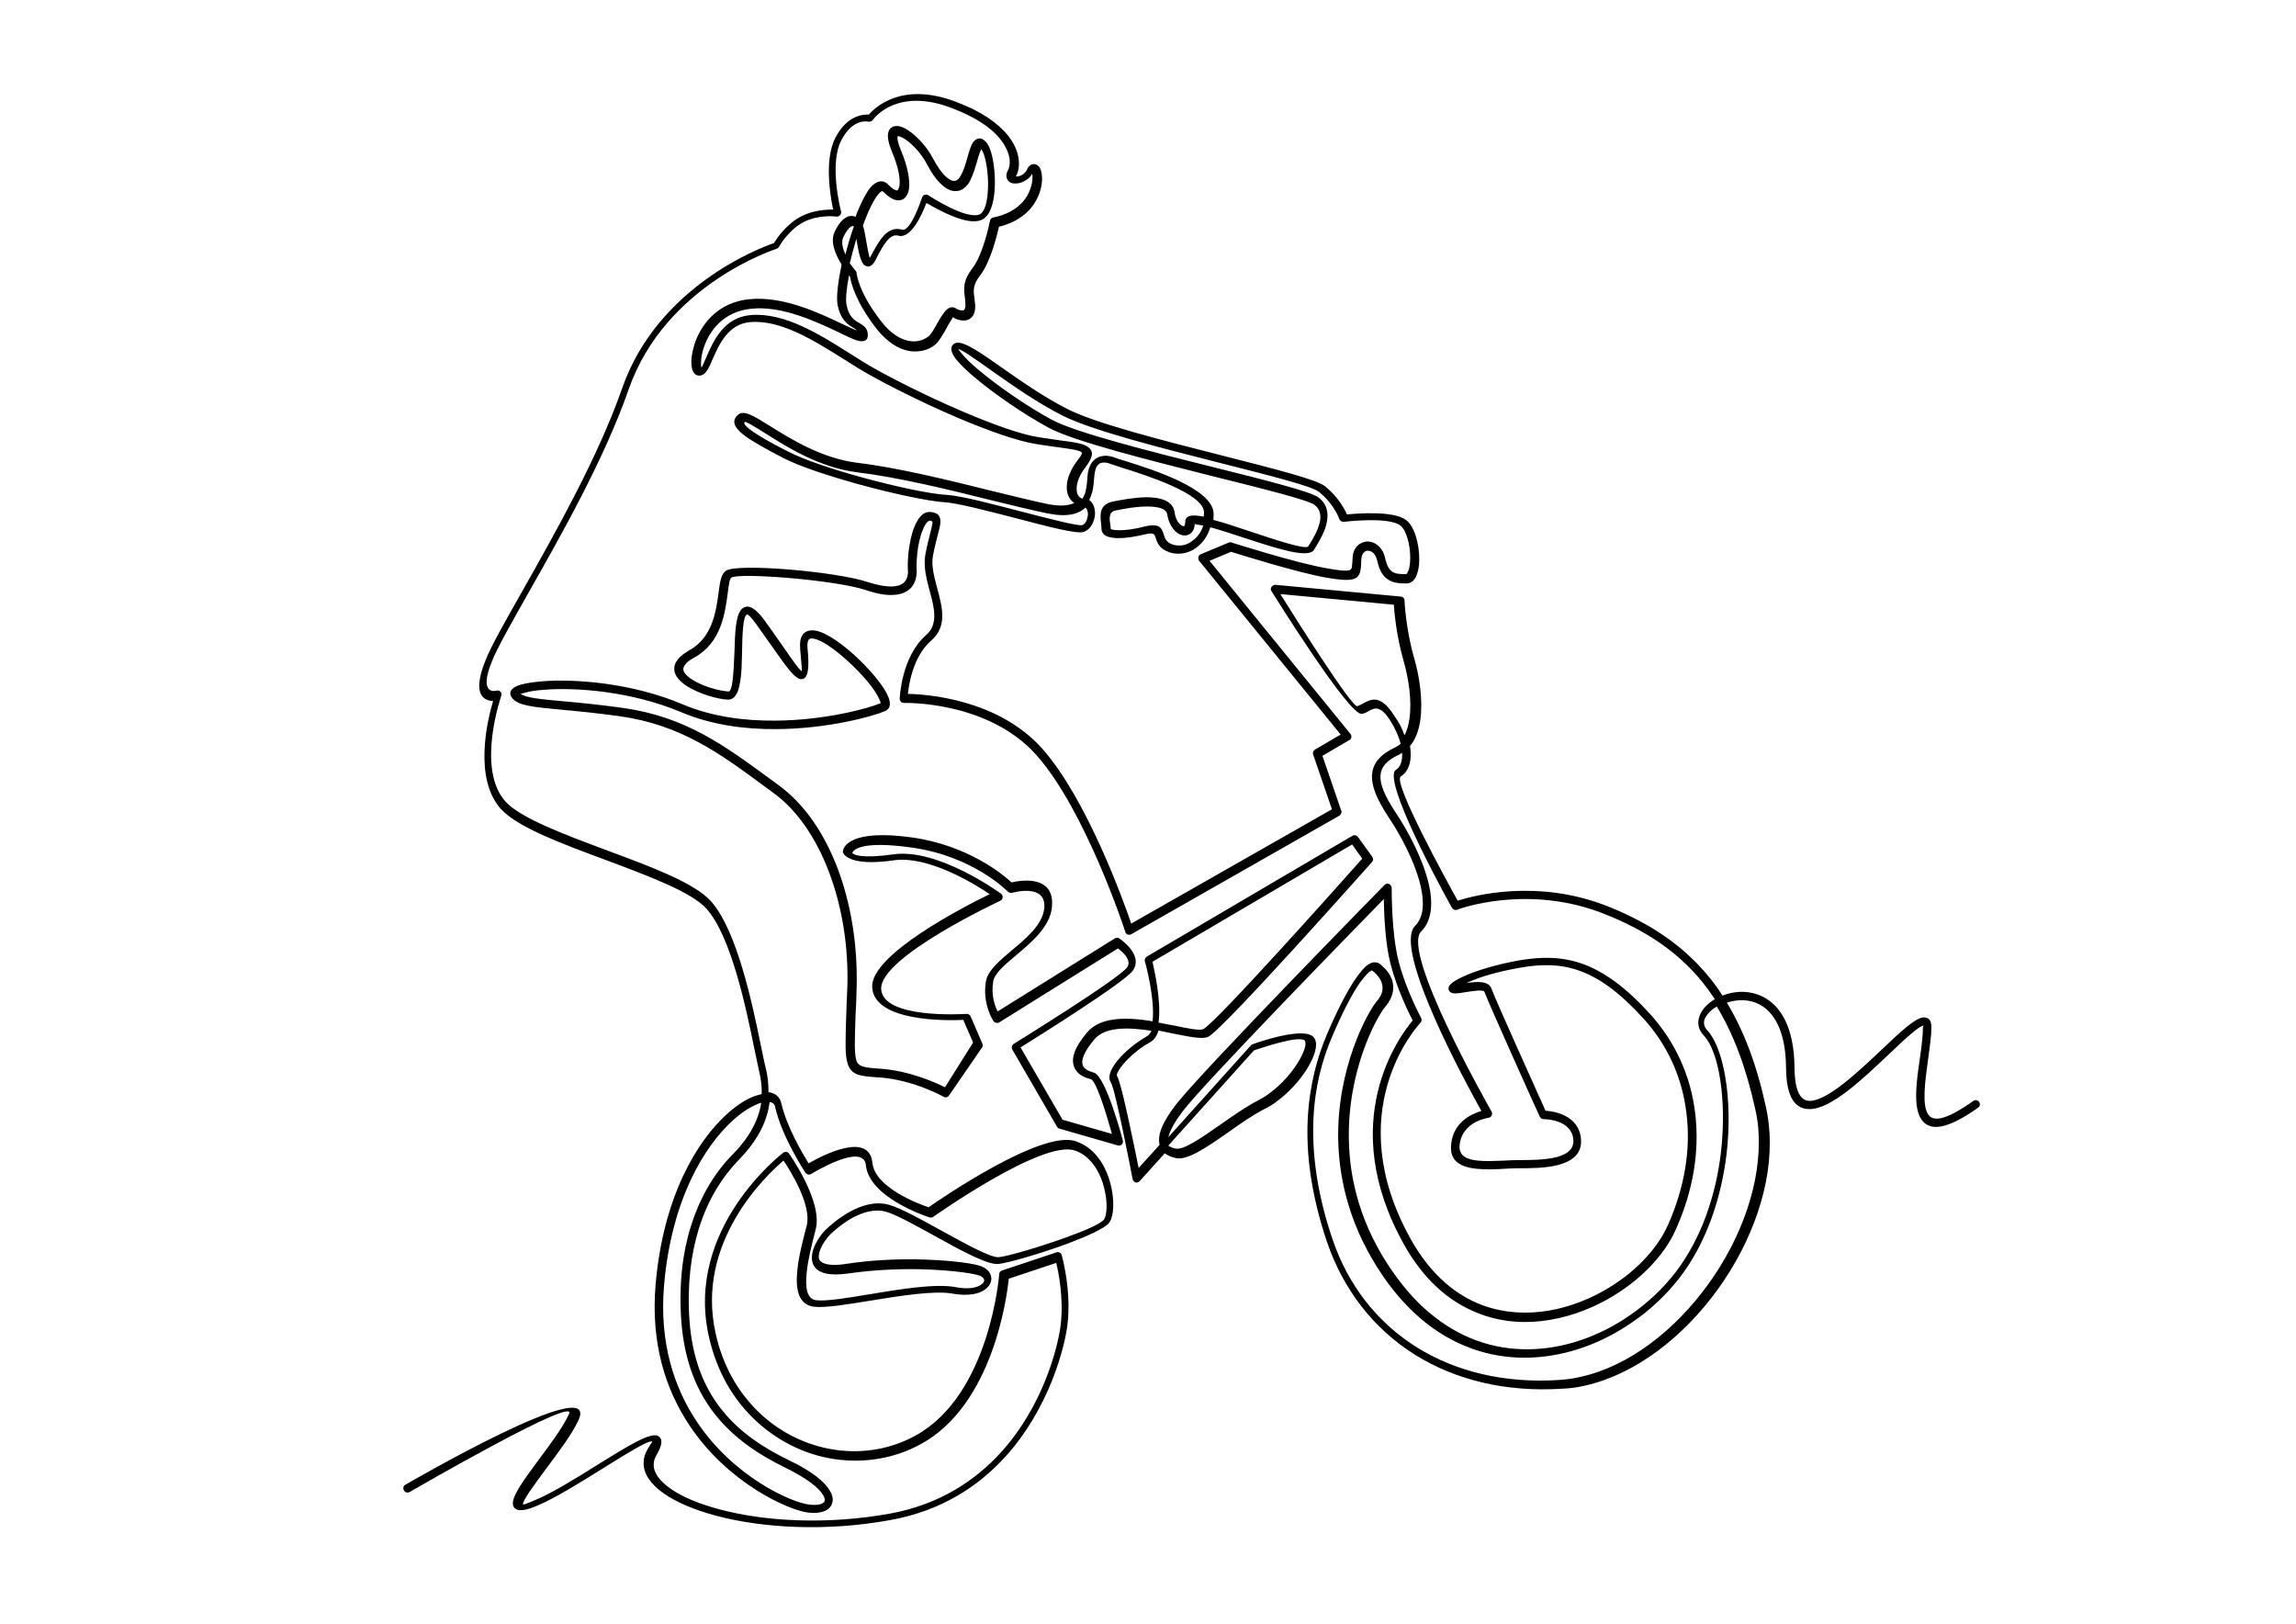 <?xml version="1.0" encoding="UTF-8"?>
<svg xmlns="http://www.w3.org/2000/svg" xmlns:xlink="http://www.w3.org/1999/xlink" version="1.1" id="Calque_1" x="0px" y="0px" viewBox="0 0 841.9 595.3" style="enable-background:new 0 0 841.9 595.3;" xml:space="preserve"> <g> <path d="M-248.4,516.5h1.1v2.1h-1.1c-177.6-0.1-251.5,1.4-268.1,1.7h-1.1l0,0l0,0c-34.8-1.6-61.7-17.7-79.4-40.5 c-11.9-15.4-19.6-33.9-22.7-53.2c-3.1-19.2-1.5-39.2,5-57.6c8.3-23.2,24.5-43.8,49.4-57.2c-1.1-2.5-1.6-3.9-1.6-4.4v-0.1v-0.1 c0.1-0.5,0.3-1,0.3-1.4c0.4-1.9,0.1-3.4-0.4-4.4l0,0c-0.5-0.9-1.2-1.5-1.8-1.7c-0.1,0-0.1,0-0.2,0c-8.3-1.5-53.2,53.9-81.4,88.6 c-8.7,10.7-15.8,19.4-19.7,24c-1.2,1.4-3.2,1-5.2-0.3c-1.3-0.8-2.6-2-3.8-3.3s-2.3-2.7-3-3.9c-1.1-1.9-1.3-3.5-0.2-4.4l0,0 c14.3-10.7,31.9-29.7,49.1-50.6c21.8-26.7,42.7-56.5,54.5-76.1l0,0c0.6-1.1,0.9-2.3,0.8-3.3c-0.1-1-0.4-1.9-0.9-2.7 c-0.6-0.8-1.4-1.6-2.4-2.1c-1.5-0.8-3.4-1.2-5.6-1.1l0,0l0,0l0,0l0,0l0,0l0,0h-0.1c-20.3,0.1-35.3,1.6-45.5,2.7 c-8.6,0.9-13.8,1.4-16.1,0.4l-0.1-0.1l-0.1-0.1c-0.9-0.7-1.4-3.6-1.4-5.8c0-0.7,0-1.4,0.1-1.9c0.1-0.7,0.3-1.3,0.5-1.6 c0.2-0.3,0.5-0.5,0.9-0.5l0,0c13.6-1,24.5-2.8,34.3-4.4c5.9-1,11.5-1.9,17-2.5c-0.4-0.3-0.7-0.5-1.1-0.8c-1.9-1.4-5-4-8.7-7.1 c-11.3-9.6-28.8-24.4-35.9-23.6c-0.3,0-0.5,0.1-0.8,0.1c-1.6,3.7-3.1,8.5-4.4,12.6c-1.9,6.2-3.5,11.3-5.6,10.7 c-0.9-0.3-1.4-1.3-1.5-2.7c-0.1-1.2-0.1-2.9,0.2-4.7c0.2-1.8,0.7-3.9,1.3-5.9c1.5-5,4.3-10,8.5-11.6c0.6-1.3,1.3-2.6,1.9-3.6 c0.9-1.4,2.4-2.6,3.7-3.7c1.8-1.4,3.4-2.7,3.1-4c-0.4-1.6-3.2-3-7.1-4.9c-5.5-2.7-12.9-6.3-19.3-13.5c-3.6-4-7.8-6.7-11.2-8.9 c-3.3-2.1-5.9-3.8-6.6-5.9c-1.7,0.2-3.3,0.6-5,1.2c-4.3,1.5-8.4,4.1-12.1,7.4c-7.3,6.4-12.9,15.1-15,22.5c-2.3,8.1-2.7,15.7-1.7,22 c1.1,7.2,3.8,12.9,7.3,16.1c1.9,1.8,10,1.4,19.2,0.9c14.6-0.8,31.9-1.7,34.8,6.6c1.3,3.7,0.3,13.9-0.7,24.2 c-1.1,11.8-2.2,23.7-0.4,24.6c2,1,6.2-2.2,11.2-6.2c2.5-2,5.3-4.2,8.2-6.1c3-2,6.3-3.2,9.4-3.9c-0.8-0.3-1.6-0.5-2.5-0.7 c-2.4-0.5-4.8-0.7-7-1c-3.1-0.4-5.9-0.7-8-1.4c-3.2-1.1-4.8-2.9-3.6-6.6c0.8-2.2,8.7-3.6,18.8-4.3c16.5-1.2,39.1-1.3,42.3-0.9 c0.5,0.1,1,0.2,1.5,0.4c0.8,0.4,1.4,1,1.8,1.8c0.3,0.7,0.5,1.7,0.4,2.7c-0.1,1.1-0.5,2.3-1.1,3.7c-2.2,4.6-6.5,10.8-11.1,16.7 c-7.3,9.4-15.5,18.2-16.8,19c-1.6,1-4.9,1.8-9,2.9c-5.4,1.4-12.1,3.1-17.8,5.8c-4.1,1.9-7.9,4.1-11.1,5.8c-4.2,2.4-7.3,4.1-8.8,3.9 c-0.2,0-0.4-0.1-0.5-0.2c-3,8.7-6.8,17-10.1,20c-0.1,0.1-0.3,0.2-0.4,0.4c-3.3,2.6-9.2,8.6-15.8,16.2c-5.6,6.4-11.7,14-17.3,21.8 c-2.3,3.3-4.7,6.5-7,9.7c6.9-0.9,14,0.4,20.5,4.5c3.1,2,6,4.6,8.5,7.5c5.3,6.1,9.2,13.9,10.6,21.8c1.4,8,0.4,16.1-3.9,22.8 c-1.4,2.1-3.1,4.1-5.2,5.9c-10.2,8.8-22.7,8.6-31.5,4.9c-3.9-1.6-7-4-8.9-6.6c-2-2.7-2.7-5.7-1.5-8.5c1.5-3.3,5.8-6.2,13.8-7.6 c4.8-0.9,7.1-3.2,7.7-5.9c0.5-2.1,0-4.4-1.1-6.3c-1.1-1.8-2.8-3.2-4.8-3.5c-2.2-0.3-4.8,0.8-7.2,4.4c-5.2,7.8-9.3,11.9-12.7,11.5 c-3.4-0.5-5.7-5.5-7.1-16l0,0c0-0.1,0-0.2-0.1-0.3c-2.5,2.6-4.4,4-5.5,4c-0.3,0-0.5,0-0.8-0.1c0,2.5,0.3,5,1.1,7.6 c2.4,7.8,12.4,19.1,18.9,26.5c2.4,2.7,4.3,4.9,5.3,6.2c1.2,1.6,1.9,3.3,2.3,4.8c0.4,1.6,0.4,3.2,0,4.5c-0.4,1.4-1.2,2.6-2.4,3.5 c-0.7,0.5-1.5,0.9-2.4,1.1c-2.6,0.7-7.8-3.9-14.1-9.4c-3.5-3.1-7.3-6.4-11.1-9.3c-3.4-2.6-6.7-4.6-9.4-5.8 c-0.6-0.3-1.1-0.5-1.6-0.7c3,2.1,6.5,4.5,9.5,6.9c2.4,1.9,4.4,3.7,5.8,5.2c1.7,1.9,2.4,3.5,1.5,4.7c-0.1,0.1-0.1,0.2-0.2,0.3 c-2.7,2.5-8.2,1-13.2-2.3c-1.6-1.1-3.2-2.3-4.6-3.7c-1.4-1.4-2.6-2.8-3.5-4.3c-1.6-2.8-2.2-5.6-0.7-7.8c-0.9-0.6-1.7-1.1-2.3-1.5 c-3.3-2.1-8.8-7.2-13.2-12.3c-3.6-4.3-6.5-8.6-6.8-11.2c-0.2-1.8,0.9-4.6,2.7-7.4c1.7-2.6,4.1-5.3,6.5-7.2c9.2-6.9,15.7-1.5,22,3.7 c2.6,2.1,5.1,4.3,7.8,5.3c0.2-1.5,0.4-2.9,0.8-4.4c-2.6-1.2-4.9-2.3-6.8-3.4c-3.3-1.9-5.3-3.8-5.7-5.9c-0.6-2.9,2.1-7.1,6-13.2 c2-3.1,4.2-6.6,6.5-10.7c2.4-4.3,4.7-8.9,6.9-13.4c5.1-10.3,10-20.2,15.4-24.5c7-5.7,13.7-12.7,17.8-20.7c3.3-6.4,5-13.5,3.9-20.8 c-0.5-3.4-1.5-8.7-2.6-14.8c-1.1-6.1-2.4-13-3.5-19.6c-0.4,0.2-0.9,0.3-1.5,0.3c-0.2,0,0,0-0.1,0c-3.1,0.1-15.3,2.2-26.8,5.1 c-5.4,1.3-10.6,2.8-14.5,4.2c1.6,5.4,3.4,11.1,5,16.7c7.6,25.4,15.1,50.6,15.4,52.3c0.2,1.1-0.1,2.5-0.7,4 c-0.6,1.6-1.6,3.4-2.6,4.7c-1.1,1.5-2.2,2.6-3.1,2.7c-0.3,0-0.6,0-0.8-0.1c-1.1-0.4-7.2-19.8-12.7-38.9c-5-17.2-9.6-34.4-9.6-37.3 l0,0l0,0l0,0l0,0l0,0l0,0l0,0l0,0l0,0l0,0c0,0,0,0,0-0.1v-0.4v0.5l0,0v-0.1c0.1-1.7,2.6-3.4,6.5-5.1c-0.3-1.1-0.7-2.2-1-3.3 c-1.2,0.3-2.4,0.5-3.4,0.6c-2.5,1.7-5,3.7-7.3,5.9l0,0c-0.1,0.1-0.3,0.2-0.4,0.4c-4.3,4.3-11.5,13.8-19.9,25.7 c8.4,4.9,15.9,10.9,22.3,17.6c10.4,10.8,18.1,23.5,22.3,35.9l0.1,0.4l-0.2,0.4l-6.5,15.6l-1.2,2.8l-0.9-2.9 c-2.7-9.3-7-18.4-13-27.5c-5.8-8.9-13.3-17.7-22.2-26.4c-2,1.4-8.2,9.1-15.7,18.9c-16.1,21.1-37.8,51.8-38.6,53l0,0 c-0.2,0.3,0.6,0.1,1,0.6c0.8,0.9,1.8,2.1,2.5,3.4c8.1,1.3,19.6,3.4,29.9,5.4c13.1,2.6,24.3,5.2,24.6,6.3l0,0c0,0.2,0.1,0.3,0.1,0.5 c0.1,1.4-0.8,3.4-2,5.1s-2.9,3.3-4.4,3.6c-0.2,0-0.4,0.1-0.6,0.1c-1.7,0.1-18.9-2.6-32.3-5.4c-8.4-1.8-15.3-3.7-16.3-5.2l0,0 c-0.8-1.1-0.6-2.7-0.5-4.5c0.1-1.4,0.2-2.8-0.1-4.1c-1.2-0.2-2.2-0.4-3.2-0.5c0.7,0.9,1.2,1.7,1.4,2.4c0.7,1.8,0.3,2.9-0.4,4 s-1.9,1.8-3.3,2.1c-0.8,0.2-1.7,0.2-2.5,0.1c-0.9-0.1-1.7-0.4-2.4-0.9c-0.9-0.6-1.7-1.6-2-2.9c-0.2-1-0.3-2-0.2-2.9 c0.1-1.1,0.4-2.1,0.9-2.9c0.6-0.9,1.4-1.5,2.4-1.8c0.2-0.1,0.5-0.1,0.8-0.1c0.4-2.6,15-27.1,32.1-53.2 c8.2-12.5,16.8-25.4,24.6-36.5c-3.4-1.8-6.9-3.5-10.5-5c-46.6-15.2-86.1-4.9-112.7,18.1c-12.6,10.9-22.4,24.6-28.8,39.9 c-6.3,15.2-9.2,31.9-8,48.7c2.5,35.7,23.5,71.9,68.6,95.2c12.5,4.5,27.3,5.4,41.9,4.1c9-1.7,17.8-4,26.7-7.3 c9.4-3.5,19.6-8.6,27.7-12.7c5.5-2.8,10.1-5.1,12.8-6.1c1.4-0.5,2.3-0.6,2.9-0.5l0,0c1,0.2,1.4,0.8,1.3,1.6c0,0.5-0.3,1-0.6,1.5 c-0.9,1.4-2.8,3.3-3.7,3.9c-9,7.3-31.5,16.5-56.1,20.4c-3.5,0.6-7.1,1-10.7,1.3c-5,0.9-10,1.6-15.3,2.1 c-14.8,1.5-30.6,1.5-48.9,0.7c-7.2-0.3-35.8-0.2-73.7,0.1s-85.1,0.8-129.4,1.3h-1.1v-2.1h1.1c44.3-0.5,91.5-1,129.4-1.3 c38-0.3,66.6-0.4,73.8-0.1c16.5,0.7,31,0.7,44.5-0.3c-8.2-0.5-16.2-1.9-23.4-4.6h-0.1h-0.1c-45.9-23.7-67.2-60.5-69.8-96.9 c-1.2-17.1,1.7-34.1,8.2-49.6s16.4-29.5,29.3-40.6c27.2-23.4,67.4-34,114.8-18.5l0,0l0,0l0,0l0,0l0,0l0,0h0.1 c3.8,1.5,7.5,3.3,11,5.2c8.4-12,15.8-21.7,20.2-26.1c0.1-0.1,0.3-0.3,0.4-0.4l0,0c1.5-1.4,3-2.8,4.6-4c-2.2-0.6-3.9-8.6-5.6-17 c-1.5-7.1-3-14.6-4.5-17.2c-0.8-1.4-2.3-2.6-4-3.8c-1.4,0.6-2.6,1-3.6,1.1c-3.3,0.3-4.7-0.9-4.9-2.7c-0.1-0.8,0.2-1.6,0.6-2.4 c-3.2-1.5-6.1-2.8-7.6-4.3c-0.6-0.6-0.7-1.2-0.5-1.9c-5.6-0.3-10-2-13.3-3.9c-2-1.2-3.6-2.6-4.6-3.9c-1.1-1.4-1.7-2.7-1.7-3.6 c0-0.4,0.1-0.7,0.3-0.9c0.9-1.4,7.2-1.3,16.3-1c5.1,0.1,11.1,0.3,17.4,0.3h2.5c17.7-0.1,36.9-0.1,45.3,2.1c3.6,1,5.5,2.5,4.9,4.7 c-1,3.8-5,3.7-12,3.4c-2.2-0.1-4.6-0.2-7.6-0.2c-6.4,0-15.3,4.8-22.7,8.8c1.9,2.1,3.6,5.1,5.1,9.3c1,2.9,4.4,13.9,8.7,27.7 c2.4-1.3,4.7-2.3,7-3.2c11.3-4.3,21.1-4.1,22.3-2.9c0.2,0.2,0.3,0.5,0.4,0.8c0.1,0.8-1,1.6-2.8,2.3c-1.4,0.6-3.3,1.2-5.6,1.9 c-5.8,1.7-13.8,3.7-20,5.1c0.3,1,0.6,1.9,0.9,2.9c4.1-1.6,9.2-3.1,14.6-4.4c11.6-2.9,24.1-5.1,27.3-5.1c0.2,0,0,0,0.1,0 c0.4,0,0.7-0.2,1-0.7c-1.7-10.3-3-19.2-2.5-21.6c0.2-1.1,0.8-1.6,1.7-1.4c1.6,0.3,3.2,5,3.8,10.2c0.3,2.3,0.4,4.7,0.4,6.9 c-0.1,2.3-0.4,4.3-1,5.8c-0.1,0.1-0.1,0.3-0.2,0.4c1.2,7,2.6,14.6,3.8,21.3c1.1,6.2,2.1,11.5,2.6,14.9c1.2,7.8-0.5,15.3-4.1,22.1 c-4.3,8.3-11.2,15.6-18.4,21.4c-5,4.1-9.8,13.7-14.8,23.8c-2.3,4.6-4.6,9.2-7,13.5c-2.3,4-4.6,7.7-6.6,10.8 c-3.6,5.6-6.1,9.5-5.7,11.6c0.3,1.4,2,2.9,4.7,4.5c1.7,1,3.9,2.1,6.3,3.2c0.8-2.3,1.9-4.6,3.3-6.7c2.3-3.6,5.3-6.8,8.8-9.4 s7.4-4.7,11.6-6c0.9-0.3,1.9-0.5,2.8-0.8c2.7-3.7,5.5-7.5,8.3-11.5c5.6-7.9,11.8-15.5,17.4-22c6.8-7.7,12.7-13.8,16.1-16.5 c0.1-0.1,0.2-0.2,0.3-0.3c3.1-2.9,7-11.6,10-20.6c-0.8-2.6-0.8-6.9-0.2-11.2c0.4-2.8,0.9-5.6,1.5-7.9c0.7-2.4,1.5-4.3,2.3-5.1 c0.9-0.8,1.8-0.9,2.6,0.1l0.1,0.1l0,0c1.7,2.1-0.2,12-3.4,22.2c-0.2,0.7-0.4,1.3-0.7,2h0.1c0.8,0.1,3.7-1.5,7.5-3.7 c3.2-1.8,7-3.9,11.2-5.9c5.9-2.8,12.8-4.5,18.2-5.9c3.9-1,7.1-1.8,8.4-2.6c1.2-0.7,9-9.3,16.2-18.5c4.5-5.8,8.7-11.8,10.8-16.3 c0.5-1.1,0.8-2.1,0.9-3c0.1-0.7,0-1.2-0.2-1.6c-0.2-0.3-0.4-0.6-0.7-0.7c-0.2-0.1-0.5-0.2-0.8-0.2c-3.2-0.3-25.5-0.3-41.9,0.9 c-9.2,0.7-16.5,1.6-16.9,2.9c-0.7,2.1,0.3,3.2,2.2,3.8c1.9,0.6,4.6,1,7.5,1.3c2.3,0.3,4.7,0.6,7.2,1c2.1,0.4,4.3,1.3,6.3,2.3 c4-0.2,7.6,0.5,10.3,1.5c1.4,0.5,2.7,1.2,3.5,1.9c1,0.8,1.6,1.7,1.8,2.5c0.2,1-0.2,2-1.4,2.7c-2.1,1.3-5.2-0.7-9.2-3.2 c-1.7-1.1-3.6-2.3-5.6-3.3c-3.9,0.2-8.1,1.4-12,4c-2.8,1.9-5.5,4-8,6c-5.6,4.4-10.2,8.1-13.5,6.4c-3.1-1.6-1.9-14.2-0.8-26.7 c0.9-10.1,1.9-20.1,0.8-23.3c-2.4-6.8-18.8-5.9-32.7-5.1c-9.7,0.5-18.2,1-20.8-1.4c-3.8-3.6-6.8-9.7-8-17.4 c-1-6.7-0.6-14.5,1.8-22.9c2.2-7.8,8.1-16.9,15.7-23.5c3.9-3.4,8.3-6.2,12.8-7.8c1.9-0.7,3.8-1.1,5.7-1.3c2.5-5,22.9-17.3,40.6-28 c2.4-1.5,4.8-2.9,7.1-4.3c0.2-1.6,1.2-3.3,2.8-4.9c1.4-1.5,3.3-3,5.2-4.4c1.9-1.3,4-2.5,5.9-3.4c3.3-1.5,6.1-2,7.2-0.7 c0.7,0.9,0,2.1-1.8,3.5c-2.9,2.4-9.3,6.4-17,11c0,0,0,0.1,0.1,0.1c0.8,1.4,2.7,4.9,5.2,9.5c6.8,12.5,17.9,33,21.7,37.5 c4.6-2.2,8.3-3.7,10.2-3.5c0.1-0.4,0.1-0.7,0.1-1.2c0-1.6,0.2-4.8,0.5-9.4c0.2-2.7,0.4-5.9,0.6-9.4c0.2-3.4,0.4-6.9,0.5-10.3 c0-1,0.1-2,0.1-3c-0.8,0.5-1.7,0.7-2.6,0.4c-0.4-0.1-0.9-0.4-1.4-0.7c-2.8-1.8-7.3-6.8-10.7-12.3c-3.5-5.6-5.8-11.9-4.3-16.4 c0.2-0.6,0.5-1.2,0.8-1.7c2.2-3.5,9.9-8.1,18.6-11.5c7.4-2.8,15.5-4.7,21.7-4.1c0.1,0,0.1,0,0.2,0c-1.3-1.9-2.1-4.2-1.9-7.1 c0.2-2.5-1.3-5.8-2.8-9c-2.8,1.9-6.6,3.8-11.4,5.3c-1.2,0.4-3,1.2-5.1,2.1c-7.6,3.3-19.5,8.6-28.8,6c-14.1-4.1-26.9-13.2-36.1-19.9 c-8.9-0.4-14.9-2.1-14.7-6.5c0.1-2.2,1.1-3.1,2.8-3c2.5,0.1,6.8,3.2,12.6,7.4c8.8,0.3,20.5-0.5,31.5-1.3c4.4-0.3,8.7-0.6,12.7-0.8 c3.3-0.2,7.5,0.5,12.1,1.2c7.2,1.1,15.3,2.4,21.2,0.4c0.1-1.9,1.2-3.2,4.1-3.5c0.4,0,0.7,0,1.1,0c0.1-0.2,0.2-0.5,0.2-0.8 c-0.2-0.1-0.5-0.1-0.7-0.2c-2.3-0.6-4.3-2.7-5.9-5.1c-1.1-1.7-2-3.5-2.6-5.2c-0.6-1.8-0.8-3.3-0.6-4.3c0.1-0.5,0.4-0.9,0.8-1.2l0,0 c0.7-0.5,1.6-0.2,2.7,0.6c1,0.8,2.2,2.1,3.5,3.8c1.2,1.6,2.5,3.5,3.4,5.4c0.7,1.5,1.3,3,1.5,4.3c6.4,1.4,14.2,1.7,20.7,2 c6.1,0.3,11.1,0.5,13.4,1.5c8.8,3.8,18.1,4.3,25.3,4.7c1.7,0.1,3.3,0.2,4.7,0.3c0-0.1-0.1-0.1-0.1-0.2c-0.4-0.6-8.2-4.2-18.7-8.5 c-7.1-2.9-15.5-5.9-23.8-8.4c-8.5-2.5-16.8-4.1-23.2-5.4c-7.4-1.4-12.2-2.4-12-4.4c0-0.1,0-0.3,0.1-0.4c0.8-2.2,8.4-5.3,18.3-7.3 c9.6-2,21.5-3.2,31.4-2c2.9,0.4,5.7,1,8.2,1.8c1.2,0.4,2.3,0.9,3.4,1.4c8.7,4.1,16.2,11.8,21.3,19.1c5.3,7.4,8,14.6,7.1,17.3l0,0 c0,0.1-0.1,0.2-0.1,0.3c-1.2,2.5-1.9,2.9-3.2,2.3l0,0c-0.4-0.2-0.7-0.5-1.1-0.8c-0.9-0.8-2.4-2-5.3-2.5c0,1.7-0.2,3.8-0.4,5.8 c-0.3,3.4-0.7,6.8-0.2,7.7c0.1,0.2,0.4,0.5,0.7,0.9c1,1.2,2.1,2.5,1.1,3.8c-0.6,0.8-1.8,1.3-2.9,1.7c-0.7,0.3-1.5,0.2-1.5,0.4l0,0 c0.3,1.3,0.5,2.5,0.3,3.5c-0.1,1.2-0.7,2.1-1.7,2.3c-0.3,0.1-0.7,0.1-1.3,0.2l-0.5,0.1h0.1c1.8,0.9,3.7,1.8,3.3,3.3 c-0.2,0.6-0.7,1-1.3,1.5c-0.6,0.5-1.3,1-1.1,1.4c0.1,0.3,0.2,0.6,0.2,0.9c0.1,0.9,0.1,2-0.4,3s-1.4,1.9-2.8,2.4 c-0.3,0.1-0.7,0.2-1.1,0.3c-1.9,0.3-4.1-0.5-6.4-1.3c-2.5-0.9-5.1-1.8-7.3-1.4c-1.4,0.2-2.7,0.8-3.9,1.4c0.4,1.2,0.7,2.2,0.7,2.9 c0,0.8-0.2,1.4-0.6,1.8c-0.4,0.4-0.8,0.7-1.4,0.8l0,0c-0.5,0.1-1,0.1-1.5-0.1c-0.7-0.2-1.3-0.6-1.8-1.3c-0.1,0.3-0.2,0.5-0.4,0.8 c-0.1,0.2-0.2,0.5-0.3,0.7c-0.3,0.8-1.9,1.6-4.1,2.8c-2.5,1.3-5.9,3-8.9,5.2c-2.2,1.6-4.2,3.5-5.9,5.1c-2,1.9-3.6,3.4-4.8,3.9 c-0.4,0.2-0.7,0.2-1,0.3c-2.1,5.7-4,11.5-4.2,15.8v0.2c-1.3,26.2-3.1,61.3,12.7,84.1c0.2,0.3,0.4,0.6,0.6,0.9 c1.9,1.2,4.5,2.9,7.2,4.8c2.2,1.5,4.4,3,6.5,4.4c0.9-1.1,1.9-2.2,3.1-3.5c2.9-3.1,6.5-6.9,8.4-11c0.9-1.8,1.4-3.8,1.4-5.7 c0-1.4-0.3-2.8-1-4s-1.8-2.2-3.3-2.9c-1.6-0.8-3.8-1.2-6.6-1.2c-1.6,0-3.5,0.2-5.3,0.3c-1.3,0.1-2.6,0.2-3.8,0.3 c-1,1.6-2.4,2.8-4.2,2.9c-2.8,0.1-4.4,0.2-5.5,0c-1.4-0.2-2-0.6-2.8-1.4c0,0,0,0-0.1-0.1l0,0c-0.7-0.8-1.5-2.9-2-4.9 c-0.5-2.2-0.5-4.4,0.4-5.4c0,0,0,0,0.1-0.1l0,0c0.5-0.4,2.2-0.7,4.7-0.9c0.3-1,1-1.8,2.2-2.3c0.7-0.3,1.7-0.4,2.9-0.3 c1.8,0.1,3.1,0.9,4,2c8.8-0.6,19.8-1.5,25-3.8c6.4-2.9,8.7-6.4,10.5-9.2c0.8-1.2,1.5-2.3,2.4-3.2s2.1-1.4,3.5-1.6 c1.6-0.3,3.5-0.1,5,0.2c1.6,0.4,3,1,3.7,1.7c0.3,0.3,0.5,0.7,0.6,1.1l0,0c0.2,1.1-0.5,2.3-1.3,3.8s-1.7,3.2-1.4,4.2 c0.2,0.8,0.7,2.9,1.3,5.8c1.4,6,3.6,15.5,5.6,23.8c0.7,3,1.6,5.6,2.3,7.9c0.3,1,0.6,1.9,0.8,2.5c0.8,2.6,1,4.3-0.3,4.7 c-0.3,0.1-0.6,0.1-1,0l0,0c-1.7-0.3-4.6-2.6-7.3-5.6c-2.6-2.9-5.1-6.5-5.9-9.3c-0.3-1-0.4-1.9-0.3-2.8c0.5-2.9,0.8-7.4,0.5-11 c-0.2-2.3-0.6-4.1-1.4-4.6c0,0-0.1,0-0.2,0c-1.3-0.1-3.7,1.2-6.1,2.9s-4.7,3.8-5.6,5.2c-0.1,0.2-0.2,0.4-0.2,0.5 c-0.1,0.8,0,1.9,0.1,3.1c0.2,3.2,0.5,7.3-1.5,12.3c-1.4,3.5-3.6,6.9-5.8,9.7c-3,3.8-6.2,6.3-7.4,6.4c-1.3,0-4.1-1.5-7.5-3.6 c-0.2,0.3-0.2,0.6-0.1,0.7c1,1.1,2,2.2,3.1,3.2c4.1,4,7.8,7.6,5.1,13.5c-0.6,1.5-1.5,2.3-2.4,2.6c-0.9,0.3-1.8,0.1-2.7-0.4 c-0.2,0.7-0.5,1.4-0.9,2c-1.4,2-3.2,1.8-5,0.6c-0.3-0.2-0.6-0.5-0.9-0.8c-0.1,0.1-0.1,0.2-0.2,0.3c-0.9,1.4-2.5,2.2-4.8,1.6 c-1.3-0.4-2.4-0.9-3.2-1.6c-1,0.5-2.3,0.6-4.1,0c-0.5-0.2-1.1-0.4-1.7-0.7c-3.3-1.8-7.5-5.9-10.6-10.3c-3.1-4.6-5.1-9.7-3.9-13.4 c0.1-0.4,0.3-0.7,0.4-1c2.1-3.8,7-4.5,11.1-5c2-0.3,3.7-0.5,4.5-1c0.2-0.1,0.3-0.4,0.2-0.8c-0.7-0.4-1.3-0.7-1.6-0.8 c-0.8-0.2-2.7,0.6-4.8,1.6c-3.8,1.7-8,3.6-10.3,0.8c-1.8-2.1-8.9-14.7-14.8-26.8c-4.1-8.3-7.6-16.4-8.5-20.8 c-1.1-5.3-0.2-9.1,0.4-11.7c0.2-0.9,0.4-1.5,0.4-2.1c-0.7,1-1.7,1.8-2.7,2.4c-1.5,0.8-3.3,1.2-4.9,1.2c-1.2,0-2.3-0.2-3.2-0.5 c-0.2-0.1-0.4-0.2-0.6-0.4c-2,1-4.2,2.1-6.4,3.2c-9.5,4.8-19.7,9.9-23.6,9c-2.2-0.5-8.2-4.1-14.4-8.7c-4.9-3.6-9.9-7.8-13.2-11.7 c-3.5-4-7.3-6.4-11.1-7.5c-1.8-0.5-3.7-0.8-5.6-0.7c0.8,1.2,2.9,2.6,5.5,4.2c3.5,2.2,7.8,5,11.6,9.3c6.1,6.9,13.3,10.4,18.7,13 c4.4,2.2,7.7,3.7,8.3,6.3s-1.5,4.3-3.8,6.2c-1.2,1-2.5,2-3.3,3.2c-0.4,0.5-0.7,1.2-1.1,1.8c8.3-0.2,25.6,14.6,36.9,24.2 c3.7,3.1,6.8,5.7,8.6,7c1.1,0.8,2.1,1.5,3.1,2.2c2.7-0.3,5.4-0.4,8.1-0.5c3.3-0.1,5.1-1.1,5.9-2.6l0,0c-1.7-3.2-4.4-7.1-6.8-10.6 c-1.7-2.4-3.2-4.7-4.4-6.5c-1.7-2.8-2.3-4.9-0.8-5.7c1.6-0.9,4.9,1.5,7.9,5.3c2,2.6,4,5.7,5.3,8.9c1.3,3.1,1.8,6.2,1.1,8.6 c1.8,3.7,2.1,6.7-0.5,8.1c-3.7,1.9-6.9,2-10.2,0.8c-2-0.7-4.1-1.9-6.3-3.4c-6.3,0.6-12.6,1.7-19.4,2.8c-9.8,1.6-20.5,3.4-34,4.4 v0.2c-0.1,0.5-0.1,1-0.1,1.7c0,1.7,0.2,3.6,0.5,4.1c1.9,0.7,6.8,0.2,14.8-0.6c10.2-1,25.2-2.6,45.6-2.7l0,0c2.7-0.2,5,0.3,6.8,1.3 c1.3,0.7,2.4,1.7,3.1,2.8c0.8,1.1,1.2,2.4,1.3,3.8c0.1,1.5-0.2,3-1,4.5l0,0l0,0l0,0l0,0l0,0l0,0l0,0 c-11.9,19.7-32.8,49.6-54.7,76.4c-17.2,21.1-35,40.2-49.4,51l0,0c-0.1,0,0.3,0.7,0.8,1.6c0.6,1.1,1.6,2.3,2.7,3.5 c1.1,1.2,2.3,2.2,3.4,2.9c1.1,0.7,2.1,1.1,2.4,0.7c3.9-4.5,11-13.2,19.7-23.9c28.4-35.1,73.9-91.1,83.4-89.4c0.1,0,0.3,0.1,0.4,0.1 c1.1,0.3,2.3,1.2,3.1,2.7l0,0c0.7,1.4,1.1,3.3,0.6,5.8c-0.1,0.5-0.2,1-0.4,1.5c0,0.4,0.5,1.4,1.3,3.2c3.9-2,8-3.8,12.3-5.5l0,0 c25.8-10.2,51.2-10.6,73.5-3.8c20,6.1,37.6,17.9,50.8,33.5c13.2,15.6,22,35.1,24.6,56.4c2.8,24-2.3,50.3-18.1,76.2 c-15.3,25.1-39.5,39.1-65.6,43c-12.5,1.9-25.4,1.5-38.1-1.1c-12.6-2.6-24.9-7.3-36.1-14.1c-25.1-15.3-44.6-40.9-49.9-75.5l0,0l0,0 c-1.9-22.3,3.7-44.4,15-62.7c8.6-14,20.5-25.8,35-34.1c-1.9-3.8-3.4-6.9-4.5-9.3c-24.4,13.1-40.2,33.3-48.3,55.9 c-6.4,18.1-7.9,37.7-4.9,56.6s10.6,37.1,22.2,52.2c17.3,22.4,43.6,38.1,77.7,39.7h1C-499.9,517.9-426,516.4-248.4,516.5 L-248.4,516.5z M-550.3,307.5L-550.3,307.5c-4.3,1.6-8.3,3.4-12.2,5.4c1.1,2.3,2.6,5.4,4.5,9.2c3.8-2,7.7-3.8,11.7-5.4l1-0.4l0.4,1 c21.7,52.1,34.3,80.6,36.2,84.9c1.6,0.2,2.9,0.9,3.9,2c0.8,0.8,1.5,1.9,1.9,3l0,0c0.4,1.1,0.6,2.4,0.6,3.6c-0.1,2-0.8,4-2.4,5.6 c-1.4,1.4-3.3,2.1-5.3,2.1c-1.2,0-2.4-0.2-3.6-0.7c-1.1-0.4-2.2-1.1-3-1.9c-1.2-1.2-2-2.8-2-4.6c0-1.2,0.3-2.2,0.8-3l-0.1-0.1v-0.1 l0,0v0.1l0,0l-0.1-0.1l0,0l0,0c-13.6-27.8-24.6-49.8-32.7-66c-3.3-6.6-6.1-12.3-8.4-16.9c-14.1,8.1-25.7,19.7-34.1,33.3 c-11.1,18-16.5,39.5-14.7,61.4c5.2,33.9,24.3,59,48.8,74c11,6.7,23,11.3,35.4,13.9c12.4,2.5,25.1,2.9,37.3,1 c25.5-3.9,49.2-17.5,64.1-42c15.5-25.5,20.5-51.3,17.8-74.8c-2.5-20.9-11.1-40-24.1-55.3c-12.9-15.3-30.2-26.9-49.8-32.9 C-500.1,297.1-525,297.4-550.3,307.5L-550.3,307.5L-550.3,307.5z M-550.3,307.5L-550.3,307.5L-550.3,307.5L-550.3,307.5 L-550.3,307.5z M-546.4,319.1c-3.7,1.4-7.2,3.1-10.6,4.9c2.3,4.7,5.1,10.3,8.5,17c7.9,15.7,18.6,37.2,32.5,65.6 c0.5-0.3,1-0.6,1.6-0.8c1.2-0.4,2.6-0.5,3.8-0.3c1.3,0.2,2.5,0.8,3.2,1.7c1.1,1.3,1.4,3.2,0.2,5.6l-0.1,0.2l-0.1,0.1 c-1.7,1.7-3.4,2.3-5.3,1.3c-1.2-0.6-2.3-1.8-3.6-3.8c0,0.2-0.1,0.4-0.1,0.6c0,1.2,0.5,2.3,1.4,3.1c0.6,0.6,1.4,1.1,2.3,1.5 c0.9,0.3,1.8,0.5,2.8,0.5c1.4,0,2.8-0.4,3.8-1.4c1.1-1.1,1.7-2.6,1.7-4.1c0-0.9-0.1-1.9-0.4-2.8l0,0c-0.3-0.9-0.8-1.6-1.4-2.3 c-0.8-0.8-1.9-1.4-3.2-1.4h-0.7l-0.3-0.6C-510.4,403.6-523,375.2-546.4,319.1L-546.4,319.1z M-513.8,407.9 c-0.5,0.2-0.9,0.4-1.3,0.7c1.2,2.2,2.3,3.5,3.3,4c0.9,0.4,1.7,0.1,2.7-0.8c0.7-1.4,0.6-2.5,0-3.1c-0.4-0.5-1.1-0.9-2-1 C-511.9,407.5-512.9,407.5-513.8,407.9L-513.8,407.9z M-648.2,259.7L-648.2,259.7L-648.2,259.7L-648.2,259.7L-648.2,259.7z M-585.5,251.9c-1.8,0.1-3.5,0.2-5.2,0.3c1.2,0.7,2.4,1.3,3.5,1.7c2.7,1,5.4,0.9,8.5-0.7c1-0.5,0.9-1.9,0.1-3.8 C-580,250.8-582.2,251.7-585.5,251.9L-585.5,251.9z M-579.1,243.6c-0.1-1.4-0.6-2.9-1.2-4.5c-1.2-2.9-3.1-5.9-5-8.4 c-2.4-3-4.6-5.1-5.2-4.8c-0.1,0,0.5,1.1,1.5,2.8c1.1,1.8,2.6,4,4.3,6.4C-582.8,238-580.8,240.9-579.1,243.6L-579.1,243.6z M-646.4,220.8c-2.3,2-4,5.4-5.1,8.9c-0.6,1.9-1,3.8-1.2,5.6c-0.2,1.7-0.3,3.2-0.2,4.2c0.1,0.6,0,0.9,0,0.9c0.1,0,1.3-4.1,2.9-9.2 C-648.8,227.8-647.7,224.1-646.4,220.8L-646.4,220.8z M-638.7,144.7c-16.7,10.1-35.9,21.7-39.3,26c2,0,4,0.2,6,0.8 c4.2,1.2,8.3,3.8,12.1,8.1c3.3,3.7,8.2,7.9,12.9,11.4c6,4.4,11.7,7.9,13.7,8.4c3.1,0.8,13-4.2,22.1-8.8c2-1,4-2,5.9-2.9 c-4.9-6.3-15.3-25.4-21.8-37.4c-2.5-4.6-4.4-8.1-5.2-9.4v-0.1C-634.4,142.1-636.5,143.4-638.7,144.7L-638.7,144.7z M-629.7,136.7 c6.8-4.1,12.3-7.6,14.8-9.7c0.7-0.6,1.7-0.2,1.5-0.5c-0.3-0.4-2.2,0.2-4.6,1.4c-1.8,0.8-3.7,1.9-5.6,3.2c-1.8,1.3-3.6,2.7-4.9,4.1 C-628.9,135.7-629.3,136.2-629.7,136.7L-629.7,136.7z M-601,188.1c0.3,0,0.7,0.1,1,0.1c1.3,0,2.7-0.3,3.9-0.9c0.8-0.4,1.5-1,2-1.7 C-595.5,185.6-598,186.6-601,188.1L-601,188.1z M-591,182.2c0,0.7-0.1,1.3-0.2,1.9c1.6,1,1.2,2.6,0.6,5.2 c-0.6,2.4-1.4,5.9-0.4,10.8c0.9,4.2,4.3,12.1,8.3,20.2c5.9,11.9,12.8,24.3,14.6,26.3c1.3,1.5,4.7-0.1,7.8-1.4 c2.1-0.9,4-1.8,5.4-1.8c-14.9-23.4-13.2-57.8-11.9-83.6v-0.2c0.2-4.8,2.4-11.2,4.6-17.3c-0.9-3.1,0.7-10.5,2.4-14.9 c0.4-1,0.8-1.9,1.3-2.5c0.6-0.9,1.3-1.4,2-1.3c0.6,0.1,1.1,0.4,1.4,1.2c0.9,2.2-1.2,7.9-3.7,14.6c-0.2,0.6-0.4,1.1-0.6,1.7 c0.9-0.6,2-1.7,3.4-3c1.8-1.6,3.8-3.5,6.1-5.2c3.1-2.4,6.7-4.1,9.2-5.4c1.8-0.9,3-1.5,3-1.6c0.1-0.4,0.3-0.6,0.4-0.9 c0.6-1.2,1-1.9-3.6-9.5c-2.2-3.6-6-8.9-10.1-14.3c-6.5-8.5-13.3-16.9-14.5-18c-0.9-0.9-1.2-2-1.1-3.1c0.1-0.5,0.2-1,0.4-1.5 s0.5-0.9,0.9-1.2c0.8-0.8,1.9-1.3,3-1.1c1.5,0.2,5.4,5.3,9.7,11c5.5,7.3,11.9,15.6,13.4,15.5c0.9-0.1,2.5-2,4.3-4.6 c3.4-5.1,6.7-12.3,7.2-13.5c0.4-0.9,1.2-1.3,2.1-1.3c0.4,0,0.7,0.1,1.1,0.2c0.3,0.1,0.7,0.3,0.9,0.4c0.7,0.5,1.1,1.2,0.9,1.9 c-0.6,2.3-2.6,6.4-4.6,10.6c-2.1,4.3-4.3,8.7-5,11.5c-1.1,3.8,0,7.8,1,10.9c1.3-0.7,2.7-1.2,4.2-1.5c2.7-0.5,5.6,0.5,8.4,1.5 c2.1,0.7,4,1.4,5.4,1.2c0.3,0,0.5-0.1,0.7-0.2c0.8-0.3,1.3-0.7,1.5-1.3c0.3-0.6,0.3-1.2,0.2-1.8c0-0.2-0.1-0.4-0.1-0.5 c-0.6-1.8,0.8-2.8,1.8-3.7c0.3-0.3,0.6-0.4,0.6-0.5c0.1-0.4-1.2-0.2-2.2-0.7c-0.8-0.4-1.5-0.8-2-1.1c-0.8-0.6-0.9-1.2-0.4-1.9 c0.5-0.7,2.1-1,3.4-1.2c0.4-0.1,0.8-0.1,1.1-0.2c0,0,0-0.2,0.1-0.5c0.1-0.7,0-1.7-0.3-2.8l0,0c-0.4-1.6,1.2-2.2,2.8-2.9 c0.8-0.3,1.7-0.6,1.9-1c0.1-0.1-0.6-0.6-1.1-1.1c-0.3-0.4-0.7-0.8-0.9-1.2c-0.8-1.5-0.4-5.2-0.1-8.9c0.2-2.1,0.4-4.2,0.5-5.8 c-1.5-0.1-3.2-0.2-5-0.3c-7.3-0.4-16.9-0.9-26-4.9c-1.9-0.8-6.7-1-12.6-1.3c-6.5-0.3-14.1-0.6-20.6-1.9c0,0.2-0.1,0.5-0.1,0.7 c0.6,0.2,1.1,0.5,1.5,0.9c0.8,0.8,1.1,1.8,1.1,2.9c-0.1,1-0.5,2.2-1.3,3.4c-0.8,1.2-2,2.5-3.6,3.8c1.7,3.5,3.4,7.3,3.2,10.5 c-0.2,3.1,1.1,5.5,3,7.5c4.7,1.1,7.4,3.4,8.7,5.1c0.6,0.8,0.9,1.6,0.9,2.2c0.1,1.1-0.4,1.8-1.5,1.8c-0.6,0-1.4-0.4-2.2-1.2 c-0.9-0.9-2-1.7-3.1-2.6c-1.3-1-2.7-2.1-3.9-3.3c-0.8-0.2-1.6-0.3-2.6-0.4c-5.8-0.6-13.6,1.2-20.7,4c-8.3,3.2-15.6,7.5-17.5,10.6 c-0.3,0.4-0.4,0.8-0.6,1.2c-1.3,3.8,1,9.5,4.1,14.7c3.2,5.3,7.4,9.9,10,11.6c0.4,0.2,0.7,0.4,0.9,0.5c0.6,0.2,1.4-0.4,2.1-1.5 c0.3-6.3,0.7-11.8,1.4-14.6c0.5-2,1.2-3,2.4-2.7c1.8,0.4,2.3,3.2,1.9,6.6c-0.2,1.6-0.5,3.5-1,5.2c-0.5,1.8-1.1,3.5-1.9,5 c-0.2,0.4-0.4,0.8-0.7,1.2c-0.1,1.8-0.2,3.7-0.3,5.6c-0.2,3.5-0.3,7.1-0.5,10.3c-0.2,3.6-0.4,6.7-0.6,9.4 C-590.8,177.4-591,180.6-591,182.2L-591,182.2z M-587.8,132.8c-0.4,1.8-0.7,4.7-1,8.4c0-0.1,0.1-0.2,0.1-0.3c0.5-1.7,0.8-3.4,1-4.9 c0.3-2.3,0.2-4.2-0.3-4.3C-588.3,131.7-587.7,132.2-587.8,132.8L-587.8,132.8z M-574.9,85.8c-0.9-1.8-1.7-3.6-2-5.1 c-6.3,1.9-14.4,0.7-21.7-0.5c-4.4-0.7-8.5-1.3-11.7-1.2c-3.9,0.2-8.2,0.5-12.7,0.8c-9.7,0.7-20.1,1.4-28.5,1.4 c8.8,6.3,20.4,14.1,32.9,17.7c8.5,2.5,20.1-2.6,27.4-5.9c2.2-1,4-1.8,5.4-2.2C-581.2,89.5-577.5,87.7-574.9,85.8L-574.9,85.8z M-574.9,80c0.3,1.3,1,2.8,1.8,4.5c1.2-1,2.1-2.1,2.7-3c0.6-0.9,0.9-1.7,0.9-2.4c0-0.5-0.1-1-0.4-1.3c-0.3-0.3-0.6-0.4-1.1-0.6 C-572.1,78.4-573.4,79.3-574.9,80L-574.9,80z M-658.6,78.8c-4.1-2.9-7.1-4.9-8.7-5c-0.3,0-0.5,0.3-0.6,1 C-668,77.1-664.3,78.3-658.6,78.8L-658.6,78.8z M-572.1,71.9c-0.3-0.9-0.6-1.9-1.1-2.9c-0.9-1.8-2-3.6-3.2-5.1 c-1.1-1.5-2.3-2.7-3.1-3.4c-0.1-0.1-0.1-0.2-0.1-0.3c0,0.6,0.2,1.6,0.6,2.8c0.5,1.5,1.3,3.1,2.3,4.7 C-575.4,69.7-573.8,71.4-572.1,71.9L-572.1,71.9z M-579.6,60.2C-579.6,60.2-579.6,60.1-579.6,60.2 C-579.6,60.1-579.6,60.2-579.6,60.2L-579.6,60.2z M-579.6,60.1L-579.6,60.1L-579.6,60.1C-579.7,60.1-579.7,60.1-579.6,60.1 L-579.6,60.1z M-503.6,81.2c0.1,0,0.2,0,0.3,0c3.6,0.5,5.3,2,6.4,3c0.3,0.3,0.5,0.5,0.7,0.5l0,0c0.1,0.1-0.1-0.3,0.4-1.3 c0,0,0,0,0-0.1l0,0c0.7-2.1-2-8.4-6.9-15.3c-5-7-12.2-14.5-20.5-18.4c-1-0.5-2.1-0.9-3.2-1.3c-2.3-0.8-4.9-1.3-7.7-1.7 c-9.6-1.2-21.2,0-30.7,1.9c-9.1,1.9-16,4.3-16.6,5.9c0.2,0.1,4.2,0.8,10.2,2c6.4,1.2,14.8,2.9,23.4,5.4c8.3,2.5,16.8,5.5,24,8.4 c10.9,4.3,19,8.4,19.6,9.2C-503.8,79.9-503.7,80.5-503.6,81.2L-503.6,81.2z M-532.3,122.3c-0.3,0.3-0.5,0.5-0.7,0.7 c-0.3,0.4-0.4,0.7-0.4,0.8c0.2,0.3,0.5,0.5,0.8,0.6c0.2,0,0.3,0.1,0.4,0l0,0c0.1,0,0.1,0,0.2-0.1c0.1-0.1,0.1-0.3,0.1-0.5 C-531.9,123.7-532,123.1-532.3,122.3L-532.3,122.3z M-534.7,121.8c0.4-0.5,1-1.1,1.7-1.6c-1.2-3.4-2.5-8.1-1.2-12.6 c0.8-2.9,3-7.5,5.2-11.8c1.9-3.9,3.8-7.7,4.4-9.9c-0.1-0.1-0.2-0.1-0.3-0.1s-0.3-0.1-0.4-0.1c-0.1,0-0.1,0-0.1,0 c-0.5,1.2-4,8.6-7.4,13.9c-2,3.1-4.2,5.5-5.9,5.6c-2.7,0.2-9.5-8.7-15.3-16.4c-4.1-5.4-7.7-10.1-8.3-10.2c-0.5-0.1-0.9,0.2-1.3,0.5 c-0.2,0.2-0.3,0.4-0.5,0.7c-0.1,0.2-0.2,0.5-0.2,0.8c-0.1,0.5,0.1,1,0.4,1.3c1.2,1.2,8.2,9.7,14.7,18.3c4.1,5.4,8,10.8,10.2,14.5 c2.3,3.9,3.5,6.2,3.9,7.8C-535,122.2-534.8,122-534.7,121.8L-534.7,121.8z M-533.4,123.9L-533.4,123.9L-533.4,123.9L-533.4,123.9 L-533.4,123.9z M-557.8,128.4c-0.9,2.4-1.9,5.6-2.3,8.5c1.7-4.6,3.1-8.5,3.2-10.3C-557.2,127-557.5,127.6-557.8,128.4L-557.8,128.4 z M-551,247.7c-0.2,0.5-0.6,0.9-1.1,1.2c-1.2,0.8-3.2,1.1-5.4,1.4c-3.6,0.5-7.9,1.1-9.4,3.9c-0.1,0.2-0.2,0.5-0.3,0.7 c-1,3,0.8,7.4,3.6,11.5c2.9,4.2,6.8,8,9.8,9.6c0.5,0.3,0.9,0.5,1.3,0.6c0.9,0.3,1.6,0.4,2.1,0.3c-0.2-0.3-0.3-0.7-0.4-1 c-0.3-0.8-0.4-1.6-0.3-2.3c0-0.8,0.2-1.4,0.4-1.9c0.4-0.8,1-1.2,1.7-1.2c0.9,0,1.8,1.1,2.1,2.6c0.1,0.7,0.2,1.6,0.1,2.5 c-0.1,0.6-0.3,1.2-0.5,1.7c0.6,0.5,1.3,0.8,2.2,1.1c1.2,0.3,2,0,2.4-0.7c0.2-0.3,0.3-0.6,0.4-0.9c-0.3-0.4-0.6-0.9-0.9-1.4 c-0.9-1.6-1.5-3.2-1.5-4.2c0-1.2,0.5-1.9,1.7-1.9c1.5,0,2.5,1.5,2.9,3.5c0.2,1,0.3,2.1,0.1,3.1c0,0.1,0,0.3-0.1,0.4 c0.4,0.5,0.9,1,1.4,1.3c0.7,0.5,1.5,0.6,2-0.1s0.7-1.5,0.8-2.4c-0.1-0.1-0.2-0.2-0.2-0.3c-1.9-2.4-3.3-6.2-3.2-7.8 c0.1-0.6,0.3-1.1,0.8-1.3c0.7-0.4,1.4-0.1,2.1,0.7c0.4,0.4,0.8,1.1,1.2,1.9c0.8,1.6,1.5,3.8,1.5,6c0.3,0.3,0.5,0.5,0.8,0.6 c0.3,0.2,0.7,0.3,0.9,0.2c0.4-0.1,0.7-0.6,1.1-1.5c2-4.6-1.2-7.7-4.7-11.1c-1.1-1.1-2.2-2.1-3.2-3.3c-0.8-0.9-0.7-2,0-3.2 c-2.1-1.4-4.4-2.9-6.5-4.4C-547.4,250.1-549.4,248.8-551,247.7L-551,247.7z M-549,274.3c0-0.1,0-0.2,0-0.4 C-549.1,274.1-549,274.2-549,274.3L-549,274.3z M-549.1,272.6L-549.1,272.6L-549.1,272.6L-549.1,272.6z M-533,252.1 c-1.1,1.2-2.2,2.3-2.9,3.2c3,1.9,5.4,3.2,6.2,3.2c0.7,0,3.2-2.3,5.8-5.6c2.1-2.6,4.2-5.8,5.5-9.1c1.8-4.5,1.6-8.4,1.4-11.4 c-0.1-1.3-0.2-2.4-0.1-3.4c0-0.4,0.2-0.9,0.5-1.5c1-1.7,3.5-4,6.2-5.9s5.7-3.4,7.5-3.3c0.4,0,0.8,0.1,1.1,0.3 c1.5,0.9,2.2,3.3,2.4,6.3c0.3,3.7-0.1,8.4-0.6,11.5c-0.1,0.5,0,1.1,0.2,1.8c0.8,2.5,3,5.8,5.5,8.5c2.4,2.6,4.8,4.7,6.1,4.9l0,0l0,0 c0.4-0.1-0.7-0.7-1.1-2c-0.3-0.9-0.5-1.6-0.8-2.5c-0.7-2.3-1.6-5.1-2.3-8c-2.1-8.2-4.3-17.8-5.6-23.8c-0.7-2.8-1.1-4.9-1.3-5.7 c-0.5-1.8,0.6-3.9,1.6-5.7c0.5-1,1-2,1.1-2.4l0,0l0,0c-0.4-0.4-1.4-0.8-2.7-1.1c-1.3-0.3-2.9-0.4-4.2-0.2c-0.9,0.2-1.8,0.5-2.3,1 c-0.8,0.8-1.4,1.8-2.1,2.9c-1.9,3-4.4,6.8-11.4,10c-5.3,2.4-15.9,3.4-24.7,4v0.1c0.4,1,0.5,2.2,0.5,3.4c0,0.9-0.2,1.8-0.4,2.7 c0.9-0.1,1.8-0.1,2.7-0.2c1.9-0.2,3.9-0.4,5.5-0.4c3.1,0,5.6,0.5,7.5,1.4c2,0.9,3.3,2.2,4.2,3.8c0.9,1.5,1.3,3.3,1.3,5.1 c0,2.2-0.6,4.5-1.6,6.6C-526.2,245-530,248.9-533,252.1L-533,252.1z M-547.5,226.5c-1.9-0.1-3.5-0.6-4.2-1.7l0,0 c-0.7-1.1-1.9-3.1-2.4-5c-0.1-0.4-0.2-0.7-0.2-1.1c-1.9,0.1-3,0.2-3.1,0.3l0.8-0.7l-0.8,0.7l0,0l0,0l0,0l0,0l0,0 c-0.3,0.3-0.2,1.8,0.2,3.4c0.4,1.7,1,3.4,1.5,3.9l-0.7-0.8l0.7,0.8l0,0l0,0l0,0l0,0c0.4,0.4,0.8,0.7,1.6,0.8c1,0.1,2.5,0.1,5.1,0 C-548.5,227.2-548,226.9-547.5,226.5L-547.5,226.5z M-550,223.6c0.4,0.6,1.9,0.8,3.8,0.8c0-0.1,0-0.1,0.1-0.2 c0.3-0.8,0.5-1.8,0.5-2.7s-0.1-1.8-0.4-2.6c-0.1-0.2-0.2-0.5-0.3-0.7c-0.9,0.1-1.7,0.1-2.6,0.2c-1.2,0.1-2.3,0.1-3.4,0.2 c0,0.2,0.1,0.4,0.1,0.6C-551.6,220.9-550.6,222.7-550,223.6L-550,223.6L-550,223.6z M-551.4,216.4L-551.4,216.4 c0.7,0,1.5-0.1,2.4-0.2l0,0c-0.1,0-0.3,0-0.4-0.1C-550.2,216.2-550.9,216.2-551.4,216.4L-551.4,216.4z M-557.5,219.1L-557.5,219.1 L-557.5,219.1L-557.5,219.1L-557.5,219.1z M-557.5,219.1L-557.5,219.1L-557.5,219.1L-557.5,219.1L-557.5,219.1L-557.5,219.1z M-496.6,201.6C-496.7,201.5-496.6,201.6-496.6,201.6L-496.6,201.6L-496.6,201.6L-496.6,201.6L-496.6,201.6z M-611.4,285.4 c-1.6-0.6-3.4-1.1-5.5-1.3c0.8,0.5,1.5,0.9,2.3,1.4c3.3,2.1,5.9,3.7,6.9,3.2c0.3-0.2,0.4-0.3,0.4-0.5c-0.1-0.3-0.4-0.8-1-1.2 C-609.2,286.4-610.2,285.9-611.4,285.4L-611.4,285.4z M-657.4,316.8c-0.3,2.4-0.5,4.7-0.5,6.6c2.5-8.4,4.1-16,3.4-18.1 c-0.5,0.7-1,2-1.4,3.8C-656.6,311.4-657.1,314.1-657.4,316.8L-657.4,316.8z M-654.7,305.1L-654.7,305.1L-654.7,305.1L-654.7,305.1 L-654.7,305.1z M-710.3,400.5c-5.3,7.2-10.4,13.8-14.6,18.9c-1.7,2.1-3.3,4-4.8,5.6c0.3,0.3,0.5,0.9,0.6,1.7l0,0 c1.2,9.4,2.9,13.9,5.2,14.2c2.4,0.3,5.9-3.5,10.6-10.5c3-4.4,6.3-5.8,9.3-5.4c2.6,0.4,4.9,2.1,6.3,4.5c1.4,2.3,2,5.2,1.4,7.9 c-0.8,3.4-3.7,6.5-9.4,7.5c-7.2,1.3-11,3.7-12.2,6.4c-0.9,2-0.3,4.3,1.2,6.4c1.7,2.3,4.5,4.4,8.1,5.9c8.1,3.5,19.8,3.6,29.2-4.6 c1.9-1.7,3.5-3.5,4.8-5.5c4-6.3,5-13.8,3.6-21.3s-5-14.9-10.1-20.8c-2.4-2.8-5.1-5.2-8.1-7.1C-695.7,400.1-703.2,399.1-710.3,400.5 L-710.3,400.5z M-726.5,418.1c3.8-4.6,8.2-10.4,13-16.8h-0.1c-3.9,1.2-7.6,3.2-10.9,5.6c-3.3,2.5-6.1,5.5-8.3,8.9 c-1.3,2-2.4,4.2-3.1,6.4c1.2,0.5,2.4,1,3.7,1.5c0.3,0.1,0.5,0.2,0.7,0.3C-730.2,422.4-728.5,420.4-726.5,418.1L-726.5,418.1z M-736.6,428.5c0.5,0,1.7-1,3.4-2.7c-1.2-0.5-2.4-1-3.5-1.4c-0.3,1.3-0.6,2.7-0.7,4.1C-737.1,428.5-736.9,428.5-736.6,428.5 L-736.6,428.5z M-739.6,430.1c-3.2-1.1-6.1-3.5-9-5.9c-5.6-4.7-11.5-9.5-19.3-3.6c-2.3,1.7-4.5,4.2-6,6.6c-1.6,2.4-2.5,4.7-2.4,6 c0.2,2.2,2.9,6.1,6.3,10.1c4.2,5,9.5,9.9,12.7,11.9c0.7,0.5,1.6,1,2.7,1.7c1.2-0.5,3.5,0,6.4,1.4c2.8,1.3,6.3,3.4,9.8,6.1 c3.8,2.9,7.7,6.3,11.3,9.4c5.8,5.1,10.6,9.3,12.2,8.9c0.7-0.2,1.2-0.4,1.7-0.8c0.8-0.6,1.3-1.4,1.6-2.3c0.3-1,0.3-2.2,0-3.4 c-0.3-1.3-1-2.7-2-4.1c-0.9-1.3-2.8-3.4-5.1-6c-6.6-7.5-16.8-19-19.4-27.3C-739.3,435.9-739.7,432.9-739.6,430.1L-739.6,430.1z M-742.8,468.1c-3.7-3-8.2-6.1-11.7-8.4c-0.9,1.5-0.4,3.5,0.8,5.6c0.8,1.3,1.9,2.6,3.1,3.8c1.3,1.2,2.7,2.4,4.2,3.4 c4.2,2.8,8.6,4.2,10.5,2.5c0.1-0.2-0.5-0.9-1.4-2C-738.5,471.6-740.5,469.9-742.8,468.1L-742.8,468.1z M-701.7,254.7 c0.1,2.7,0.7,7.6,1.7,13.5l0,0c0.1-2.1-0.1-4.4-0.4-6.6C-700.7,258.8-701.2,256.2-701.7,254.7L-701.7,254.7z M-745.7,287 c-3,1.2-4.9,2.4-4.9,3.4l0,0l0,0l0,0c0,2.7,4.6,19.6,9.5,36.8c5.1,17.8,10.5,35.7,11.3,37.4c0.4-0.2,0.9-0.9,1.6-1.8 c0.9-1.2,1.7-2.8,2.3-4.2c0.4-1.1,0.7-2.2,0.6-2.9c-0.3-1.6-7.7-26.7-15.3-52C-742.4,297.9-744.1,292.3-745.7,287L-745.7,287z M-748.3,278.5c-4.3-14.1-7.7-25.2-8.8-28.1c-1.5-4.2-3.2-7.1-5.1-9c-1.7,0.9-3.2,1.8-4.7,2.5c1.5,1.1,2.8,2.3,3.6,3.7 c1.7,2.9,3.3,10.5,4.8,17.9c1.6,7.8,3.1,15.2,4,15.3c0.4,0.1,1.4,0,2.8-0.2C-750.5,279.8-749.4,279.1-748.3,278.5L-748.3,278.5z M-763.8,239.9c-2.6-1.8-5.1-1.9-7.2-1.1c-0.9,0.3-1.7,0.8-2.4,1.3c1.6,0.7,3.1,1.5,4.6,2.4C-767.4,241.8-765.7,240.9-763.8,239.9 L-763.8,239.9z M-771.8,236.8c2.9-1,6.6-0.9,10,2l0.2-0.1c7.7-4.2,17-9.3,24.1-9.3c2.8,0,5.4,0.1,7.6,0.2c5.9,0.2,9.3,0.4,9.8-1.8 c0.2-0.8-1.1-1.4-3.4-2c-8.1-2.2-27.1-2.1-44.7-2h-2.5c-6.4,0-12.4-0.1-17.5-0.3c-8.1-0.2-13.8-0.4-14.3,0c0,0.4,0.4,1.2,1.2,2.1 c0.9,1.1,2.3,2.3,4.1,3.4c3,1.9,7.3,3.4,12.6,3.7c0.7,0,1.5,0.1,2.2,0.1c0.3-0.1,0.7-0.2,1.1-0.4c1.7-0.5,3.9-1,6.4-1.4 c8.6-1.5,19.9-1.8,20.6-0.3c0.1,0.1,0.1,0.3,0.1,0.4l0,0c0.1,0.9-0.8,1.6-2.3,2.1c-1.1,0.3-2.6,0.6-4.4,0.8 c-5.4,0.7-13.6,1.1-21,0.9c-0.4,0.2-0.7,0.3-0.9,0.4c1.3,1.2,4,2.4,6.9,3.7l0.4,0.2C-774.6,238.2-773.3,237.3-771.8,236.8 L-771.8,236.8z M-775,241.8c-0.3,0.5-0.5,1-0.4,1.3c0.1,0.6,0.8,0.9,2.6,0.8c0.4,0,0.9-0.1,1.4-0.3 C-772.5,242.9-773.7,242.3-775,241.8L-775,241.8z M-772.1,232.6c4.1-0.1,8-0.4,11-0.8c1.4-0.2,2.6-0.4,3.5-0.6 C-760.3,231.1-766.5,231.7-772.1,232.6L-772.1,232.6z M-745.4,279.3c6.1-1.3,13.9-3.3,19.6-5.1c2.2-0.7,4.1-1.3,5.4-1.8 c-3.2-0.2-10.2,0.7-18.3,3.8C-740.8,277.1-743.1,278.1-745.4,279.3L-745.4,279.3z M-779.4,316.2c-7.8,11.1-16.5,24.1-24.7,36.6 c-17.3,26.4-32.6,50.5-32.3,50.7c0.6,0.6,1.1,1.1,1.5,1.6c1.2,0.2,2.6,0.4,4.1,0.6c-0.4-0.6-0.9-1.1-1.3-1.6 c-1.1-1.2-1.9-2.1-1.2-3.2l0,0c0.7-1.1,22.5-31.9,38.7-53.1c8.4-11.1,15.4-19.5,17.4-20l0.6-0.1l0.4,0.4c9.3,9,17,18,23.1,27.3 c5.5,8.3,9.6,16.7,12.3,25.2l5.2-12.5c-4.2-12.1-11.6-24.3-21.7-34.8C-763.7,326.9-771.1,321-779.4,316.2L-779.4,316.2z M-838,405.1l0.1,0.1L-838,405.1L-838,405.1L-838,405.1z M-833.3,410.8c-0.4-0.9-1.2-2-2.6-3.7c-0.7-0.1-1.2-0.2-1.6-0.2 c-0.3,0-0.5,0-0.7,0c-0.5,0.1-0.8,0.4-1.1,0.9s-0.5,1.2-0.6,1.9c-0.1,0.7,0,1.5,0.2,2.2s0.6,1.2,1.1,1.6c0.4,0.3,0.9,0.5,1.5,0.5 c0.6,0.1,1.2,0,1.7-0.1c0.8-0.2,1.6-0.6,2-1.2C-833.2,412.3-832.9,411.7-833.3,410.8L-833.3,410.8z M-798.5,413.8 c-9.9-1.9-20.8-3.9-28.8-5.3c0.2,1.3,0.1,2.7,0,3.9c-0.1,1.4-0.2,2.6,0.1,3.1l0,0c0.6,1,7.1,2.6,15,4.3c13.2,2.8,30.1,5.5,31.7,5.4 c0.1,0,0.1,0,0.2,0c1-0.2,2.2-1.4,3.2-2.8s1.7-2.9,1.6-3.7v-0.1l0,0C-775.6,418.3-786.1,416.2-798.5,413.8L-798.5,413.8z M-807.6,512.1c19-4.5,35.2-11.6,42.3-17.4c0.7-0.5,2.2-2,3-3.1c-0.2,0.1-0.5,0.2-0.8,0.3c-2.6,1-7.1,3.2-12.6,6 c-8.2,4.1-18.4,9.3-27.9,12.8C-804.9,511.2-806.2,511.7-807.6,512.1L-807.6,512.1z"></path> </g> <path d="M150.2,547c-0.7,0.4-1.7,0.2-2.1-0.6c-0.4-0.7-0.2-1.7,0.6-2.1c0.2-0.1,71.8-41.8,63.4-23.6c-2.3,5-7.1,11.4-11.5,17.3 c-4.9,6.6-9.2,12.4-8.8,13.6c0.1,0.1,1.3-0.3,4.1-1.5c6.6-2.7,15.6-8.3,23.7-13.4c10.2-6.3,19.1-11.9,21.8-10.2c1.6,1,1.6,3.1-0.7,7 c-0.7,1.2-1,2.3-1,3.4c-0.1,3,2.2,6.1,6.2,8.9c4.3,3,10.5,5.6,18.1,7.6c16.5,4.4,39.3,5.7,62.4,1.5c18.1-3.3,31.2-12.1,40.6-22.4 c15.7-17.3,20.9-38.8,21.9-46.5c1.2-9.7-0.7-19.3-1.6-23l-17.4,5.8c-0.7,6.7-5.8,46-32,60.5c-4.2,2.3-8.6,4-13.2,5 c-10.9,2.4-22.4,1.2-32.7-3.5c-10.3-4.7-19.5-12.7-25.7-23.8c-2.8-5.1-5-10.8-6.4-17.1c-8.9-39.8,27.2-67.2,27.3-67.3 c0.7-0.5,1.6-0.4,2.1,0.3c0,0,0,0,0,0l0,0c0,0,12.5,17.5,9.8,27.8l-0.2,0.8v0l0,0c-1.1,4.3-2.6,10-3.1,15c-0.6,5.4,0,9.9,3.6,10.2 c3.6,0.4,11.1-0.8,19.4-2.2c11.4-1.9,24.4-4,31.7-2.6c4.8,0.9,7.9,0.2,9.5-1.1c0.4-0.3,0.7-0.7,0.8-1c0.1-0.3,0.1-0.5,0-0.8 c-0.2-0.6-0.9-1.2-2.1-1.5c-3.6-1-12.1-2-22.3-2.2c-7.7-0.1-16.4,0.3-24.8,1.5c-4.9,0.7-8.2,0.5-10.3-0.4c-2-0.8-3-2.1-3.4-3.7 c-0.4-1.4-0.2-3,0.3-4.6c1-3.1,3.4-6.2,4.7-7.4c1.5-1.4,4.8-4.3,8.8-6.5c4.2-2.3,9.3-3.9,14.3-2.5c4.2,1.2,11.5,5.2,18.9,9.3 c9.1,5,18.4,10.2,21.4,9.9c3.5-0.4,14.8-3.7,24.5-7.2c7-2.5,12.9-5.1,14-6.6c0.1-0.2,0.3-0.5,0.4-0.8c0.8-2.3,0.8-6.6-0.4-11 c-1.1-4.4-3.4-8.9-7.2-11.7c-1.1-0.8-2.2-1.4-3.5-1.8c-11.8-4.1-51.7,24.2-51.9,24.3c-0.4,0.3-1,0.4-1.4,0.2 c-1.6-0.5-22.1-7.4-23.3-19.1c-0.9-8.7-20,3.2-20.1,3.2c-0.7,0.4-1.6,0.2-2.1-0.5l0,0c-0.5-0.8-8.7-13.3-11.1-24.2 c-0.2-0.8-0.6-1.3-1.3-1.5c-0.2-0.1-0.4-0.1-0.7-0.2c-0.2,1.4-0.4,2.7-0.8,4.1c-1.5,5.6-4.8,11.3-10.5,17.1 c-5.8,6-11.3,14.3-14.7,25.4c-2.8,9.2-4.3,20.2-3.4,33.3c1,14.3,5.4,24.9,11.9,33c6.5,8.2,15.2,13.9,24.7,18.5 c8.4,4,13,7.9,14.9,11.1c0.8,1.4,1.2,2.7,1,3.9c-0.2,1.3-0.9,2.4-2,3.1c-1.6,1-4.1,1.4-7.2,1c-6.8-0.9-29.1-10.5-43.4-32.1 c-8.5-12.8-14.2-29.8-12.3-51.6c2.8-32.3,15.3-52.7,26.4-62.6c3.4-3,6.6-5.1,9.5-6.2c1.1-0.4,2.1-0.7,3-0.9c0.1-2.9-0.3-5.8-1-8.6 c-0.4-1.8-1-4.6-1.7-8c-3-14.8-8.5-41.3-17.6-51.4c-5.5-6.1-21.3-12-37.1-17.9c-16.2-6-32.3-12-38.3-18.7 c-10-11.2-4.9-32.5-2.8-39.5c-3.2-0.1-7.9-2.1-2.9-14.6c2.1-5.5,7.4-14.7,13.9-26.2c11.7-20.7,27.5-48.6,36.3-73.8 c13-37.4,50.7-51.6,55.7-53.3c1-1.7,4.6-7,10-9.8c4.3-2.2,9-2.5,11.7-2.5c-1.1-5-3.3-18.3,0.8-26.3c4.3-8.2,10-8.6,12.3-8.5 c2.4-2.8,12.4-12.3,32.4-4.5c2.1,0.8,4,1.7,5.8,2.5c8.3,4.2,12.8,8.8,15,13c2.3,4.4,2.1,8.3,1.2,10.6c-0.1,0.2-0.2,0.4-0.3,0.6 c-0.1,0.2-0.2,0.4-0.2,0.5c0.2,0,0.5,0,0.7,0c1.2-0.2,2.7-1.1,3.3-2.4c0.5-1.2,1.2-1.9,2.1-2.1c0.9-0.2,1.6,0.1,2.3,0.8 c0.4,0.4,0.7,1.1,0.9,1.9c0.6,2.3,0.5,6.4-2,10.8c-3.7,6.6-10.8,8.8-13.5,9.4c-0.7,3.1-3.1,12.9-6.8,17.7c-2.9,3.7-2.6,5.9-2.2,8.4 c0.1,0.9,0.2,1.9,0.3,3c0,1.5-0.3,2.6-0.8,3.5c0,0,0,0.1-0.1,0.1c-0.4,0.6-0.9,1-1.5,1.3c-0.6,0.3-1.2,0.4-1.9,0.4 c-1.3,0-2.8-0.4-3.9-1.2c-0.1,0-0.3,0.6-0.8,1.4c0,0,0,0-0.1,0.1c-0.5,0.8-1.1,1.8-1.6,2.8c-1.2,2.1-2.4,4.2-3.7,5.5 c-0.2,0.2-0.4,0.3-0.6,0.5c-1.8,1.4-4.7,2.5-8.2,2.2c-3.4-0.3-7.4-2.1-11.4-6.4c-0.7-0.7-1.3-1.5-2-2.4c-7.5-9.8-9-16.6-9.3-18.5 c-0.1-0.1-0.2-0.3-0.4-0.5c-0.9,4.7-1.3,8.6-0.9,10.7c0.8,4.4,2.9,5.7,4.5,6.6c1.8,1.1,3.3,1.9,3.3,4.6c0,1.5-0.8,2.2-2.3,2.2 c-1.6,0-4.4-1.3-8.2-3.2c-8.1-3.8-20.9-10-32.4-8.7c-9.8,1-15,7.8-17.1,13.8c-0.6,1.7-1,3.4-1.1,4.8c-0.1,1.3-0.1,2.3,0.1,3 c0.4-0.6,1-2.1,1.8-3.9c2.6-5.9,6.4-14.6,16.3-15.4c12.4-1,25.1,7,36.5,14.2c1.7,1.1,3.4,2.1,5.1,3.2c7,4.3,21.9,11.9,36.4,18.1 c10.6,4.5,21,8.3,27.7,9.3c2.7,0.4,5.2,0.8,7.4,1.1c5.5,0.7,8.9,1.2,10.6,2.5c2.2,1.7,1.7,3.8-1,7.4c-2,2.6-3,5.1-3.2,7.2 c-0.1,0.9,0,1.7,0.2,2.4c0.2,0.6,0.5,1.1,0.9,1.4c0.3,0.2,0.6,0.4,1,0.5c0.7-1,1.1-2.2,1.3-3.4c0.3-1.3,0.4-2.7,0.5-3.9 c0-0.3,0-0.7,0.1-1.2c0.1-1.2,0.3-2.2,0.7-3.1c0.5-1.4,1.4-2.5,2.5-3.2c1.1-0.7,2.5-1,4-0.9c0.9,0.1,1.9,0.3,2.9,0.7 c0.7,0.3,2,0.7,3.7,1.2c9.9,3.1,32.4,10.2,32.4,19.4c0,0.8,0,1.5-0.1,2.2c3.8,1,8.4,2.5,13.1,4.1c10.2,3.4,20.8,6.9,21.7,5.6 c1.4-2.2,3.3-5.3,4.1-8.3c0.7-2.6,0.5-5.3-1.9-7c-2.5-1.7-18.2-5.7-36.4-10.2c-23.8-6-51.8-13-61-18c-9.2-5-20.1-12.5-27.3-18.6 c-2.7-2.3-4.9-4.4-6.3-6.1c-1.8-2.1-2.5-4-1.8-5.3l0,0c0.1-0.1,0.2-0.3,0.3-0.4c2.2-2.6,8.4,1.7,17,7.7c7.1,5,16,11.3,25.1,15.9 c10.4,5.3,35.4,11.6,57,17.1c18.4,4.7,34.4,8.7,37.4,11.2c4.8,3.9,7.1,8.3,8,10.3c4-0.4,17-1.4,21.6,2c3.2,2.3,4.9,8.9,4.9,14.3 c0,1.5-0.1,2.8-0.4,4.1c-0.3,1.3-0.7,2.4-1.3,3.3c-0.8,1-1.7,1.6-3,1.6c-2.7,0-4.8-0.2-6.7-1.4c-1.9-1.2-3.2-3.3-4-6.9 c-0.4-1.7-1.2-2.9-2.2-3.4c-0.4-0.2-0.9-0.3-1.3-0.3c-0.4,0-0.8,0.1-1.1,0.4c-0.6,0.4-1.1,1.2-1.2,2.4c-0.1,0.7-0.1,1.2-0.1,1.7 c0,0.9-0.1,1.7-0.2,2.4c-0.6,3.7-2.6,4.7-12.4,3c-10.9-1.9-31.5-8.4-35.1-9.5l-7.9,3.3l51.7,63.5c0.5,0.6,0.4,1.6-0.2,2.1 c-0.1,0-0.1,0.1-0.2,0.1l0,0l-9.9,5.8l6.9,20.1c0.3,0.7-0.1,1.5-0.8,1.9l-76.2,43.4c-0.7,0.4-1.7,0.2-2.1-0.6 c-0.1-0.1-0.1-0.2-0.1-0.3h0c0-0.1-14.5-44.5-32.6-64.8c-17.8-20-48.5-19.1-48.6-19.1c-0.8,0-1.5-0.6-1.5-1.5c0,0,0-0.1,0-0.1h0 c0,0,0.5-15.3,9.7-23.3c4.5-3.9,3-9.9,1.3-16.1c-1.2-4.5-2.4-9.1-1.6-13.4c0.6-3.3,1.3-5.9,1.8-7.9c0.4-1.6,0.7-2.8,0.8-3.6 c0.1-0.6-0.1-0.8-0.9-0.9c0,0-0.1,0-0.1,0c-0.9,0.1-1.8,1.5-2.6,3.5c-1,2.4-1.7,5.7-2,8.8c-0.2,1.9-0.3,3.8-0.2,5.5 c0.1,1.5-0.1,2.9-0.5,4.1c-0.6,1.7-1.5,2.9-2.9,3.8c-1.3,0.9-3,1.4-5,1.5c-2.8,0.2-6.2-0.4-10.3-1.8c-5.4-1.8-17.2-3.5-28.1-4.4 c-10.5-0.9-19.9-1.1-21.2-0.1c-0.6,0.4-0.9,2.8-1.3,5.9c-1,7.3-2.4,18-12.3,23.4c-2.1,1.1-3.2,2.2-3.7,3.2c-0.4,0.8-0.3,1.5,0.1,2.2 c0.6,0.9,1.6,1.9,3,2.7c3.9,2.5,9.8,4.1,13.2,4.3c1.1,0.1,1.6-3.6,1.9-8.3c0.1-2.1,0.2-4.2,0.3-6.2c0.2-7.1,0.4-14.1,3-16 c1.9-1.4,4.3-0.5,7.7,4c2.4,3.3,4.7,6.5,6.6,9.3c4.1,5.9,6.8,9.8,7.4,9.7c0.1,0-0.1-2.4-0.6-8c-0.4-4.6,1.1-6.6,3.9-6.9 c3.8-0.4,10,3.7,15.8,8.9c5.6,5.1,10.8,11.2,12.5,15.2c1.1,2.6,1,4.6-1.1,5.5c-4.4,1.9-20.9,6.5-39.9,6.6 c-11.4,0.1-23.7-1.5-34.8-6.2c-18.3-7.7-38.8-9.2-50.6-8.2c-2.9,0.2-5.3,0.6-6.9,1.1c-0.7,0.2-1.1,0.3-1.4,0.3 c1.7,1.5,6.9,2,15.7,2.8c5.7,0.5,12.9,1.2,21.6,2.4c23.1,3.2,37.4,13.8,53.8,25.8c1.3,0.9,2.5,1.8,3.8,2.8 c9.1,6.7,16.4,17.3,21.3,30.2c4.9,12.9,7.4,28.1,7,43.7c-0.1,3.9-0.2,7.2-0.4,10.1c-0.3,9.1-0.5,14.1,0.3,16.7 c0.8,2.4,3.2,2.6,8.5,3l0.4,0c10.7,0.8,20.2,5.1,23.6,6.8l10.3-16.4l-3.6-8.3c-5.7,0.3-32.8,0.8-33.4-12 c-0.6-11.9,33.6-29.5,43.1-34.1c-5.8-3.9-22.6-14.2-35.2-12.4c-17.3,2.5-18.6-2.9-18.6-2.9c-0.1-0.2-0.1-0.5,0-0.7 c0.3-1.4,2.8-7.9,25.2-4.8c20.8,2.9,33.7,13.8,36.6,16.5c3.4-0.8,16-2.9,14.8,9.1c-0.7,7.1-7.2,12.6-13,17.5c-4.2,3.5-8,6.7-8.5,9.6 c-0.9,5.1,0.6,9.1,1.6,11.1l43-26.8c0.6-0.3,1.3-0.3,1.7,0.1c1,0.7,8.7,6.2,4.9,11.7c-3,4.3-34.5,24-41.2,28.2l15.4,26.5l18.1,5.2 c-1.6-5.8-5.6-19.5-7.8-20.1c-2.2-0.5-5.1-1.7-6.1-4.6c-1-2.7-0.2-6.6,4.8-12.5c5-5.9,14.8-5.6,24-4.1c1-7.8-2.5-21.1-2.8-21.9 c-0.2-0.7,0.1-1.4,0.7-1.8l75.4-44.3c0.7-0.4,1.5-0.2,2,0.4l5.2,7.2c0.5,0.6,0.5,1.4,0,2c-0.2,0.2-54.8,61.7-60.1,64.1 c-2.1,1-6.8,0-12.4-1.1c-1.8-0.4-3.8-0.8-5.8-1.2c-0.6,1.9-1.6,3.5-3.1,4.3c-0.7,0.4-1.4,0.8-2.2,1.3c-3,2-5.9,4.6-7.8,6.9 c-1.6,2-2.5,3.6-2.1,4.2l0,0l0,0c1.6,2.5,6.2,25.3,7.9,33.7l7.7-8.5c-0.1-0.4-0.2-0.9-0.2-1.5c-0.2-2.9,1.5-7.1,6-13 c8.5-11.3,76.5-80.6,76.7-80.8c0.6-0.6,1.5-0.6,2.1,0c0.3,0.3,0.5,0.7,0.5,1.2c0,1.1-0.1,16.5,2.5,26.7c2.7,10.6,8.3,20.9,8.3,20.9 c0.3,0.6,0.2,1.3-0.3,1.8c-1.1,1.2-29.8,32.4-3.4,79.5c6.6,11.7,14.8,19,23.7,23c7.7,3.4,15.9,4.3,23.9,3.4c8-0.9,15.9-3.7,22.9-7.6 c10.9-6.1,19.6-15,23.7-24.2c6.2-14,8.4-27.9,6.8-40.8c-1.5-13.1-6.9-25.1-15.7-34.8c-8.7-9.6-16.2-15-23.5-17.6 c-7.2-2.6-14.2-2.5-22-1.1c-8,1.4-14.3,3.3-18.4,5.1c-0.4,0.2-0.7,0.3-1.1,0.5c3.8-0.6,8.2-0.9,9.2,2.1c1,3,17.1,38.7,19.8,44.7 c3.1,0.2,12.2,1.6,13,10.3c0.5,5.5-3.2,8.2-8.4,9.6c-4.6,1.2-10.4,1.2-14.9,1.2c-1.6,0-3.2,0.1-4.9,0.2c-3.3,0.2-6.9,0.3-10,0 c-5.8-0.6-10.1-2.7-9.4-9c0.8-8.2,7.6-11.2,11.1-12.2c-5.6-10-32.7-59.6-24.3-67.9c3.2-3.2,3.4-8.6,2-14.6 c-2-8.6-7.1-18.3-11.8-25.3c-4.3-6.5-6.3-11.4-6-15.5c0.3-4.3,3.1-7.5,8.5-10c0.7-0.4,1.4-0.8,2-1.3c-0.7-2.7-2-5.7-3.9-8.6 c-0.1-0.2-0.1-0.1-0.1-0.2c-3.6-5.5-5.7-4.3-7.6-3.3c-0.8,0.5-1.6,0.9-2.6,1.1c-4.5,1.2-33.1-44.9-33.2-45l0,0 c-0.2-0.3-0.3-0.6-0.2-0.9c0.1-0.8,0.8-1.4,1.7-1.4l45.9,4.3c0.8,0,1.4,0.7,1.4,1.5c0,0,0.4,10.3,3.6,21.3 c1.9,6.6,3.2,15.3,2.2,22.4c-0.5,3.7-1.7,7.1-3.8,9.6c0.1,0.6,0.2,1.2,0.2,1.7c0.4,4.2-0.8,7.7-3.6,9.5l0,0h0l0,0l0,0 c-3,2.1,17.1,38.7,20.9,45.5c5.6-1.8,29.5-8.3,55.6,2.3c14.8,6,26.9,13.9,36.5,25.6c1.8,2.2,3.4,4.4,5,6.9c0.5-0.2,0.9-0.3,1.4-0.5 c4.1-1.3,9-1.3,13.4,0.9c6.3,3.2,11.5,10.9,11.6,26.1c0.1,8.8,2.3,12.1,5.6,12.1c6.6-0.1,17.7-10.6,26.7-19.1 c6.6-6.3,12.2-11.5,15.1-11.5c1.8,0,2.8,1.1,2.8,3.5c0,3.2-0.6,7.4-1.2,11.7c-1.1,8.2-2.4,17,0.1,20.5c1.9,2.6,6.5,2,16.5-5.1 c0.7-0.5,1.6-0.3,2.1,0.4c0.5,0.7,0.3,1.6-0.4,2.1c-11.8,8.4-17.8,8.5-20.7,4.4c-3.2-4.5-1.9-13.9-0.6-22.7 c0.6-4.2,1.1-8.2,1.1-11.3c0-0.3,0.4-0.5,0.3-0.5c-1.7,0-6.9,4.9-13,10.7c-9.4,8.9-21,19.9-28.8,19.9c-5.2,0.1-8.6-4-8.7-15.1 c-0.1-13.8-4.6-20.7-10-23.4c-3.6-1.8-7.6-1.7-11.1-0.7c-0.2,0.1-0.4,0.1-0.6,0.2c6.2,10.2,11,22.8,14.4,38.6c0.6,2.8,1,5.7,1.2,8.7 c1.3,19.2-6.4,40.5-19,57.9c-12.6,17.4-30.2,31.1-48.7,35.2c-2.6,0.6-5.3,1-8,1.1c-21,1.4-39.4-3.2-54.2-12.4 c-15.2-9.5-26.4-23.9-32.4-41.6c-5.8-17.3-7.6-32.1-7-44.6c0.6-12.6,3.5-22.9,7.1-31.4c3.8-8.9,7.5-16,10.6-20.5 c1.4-2,2.7-3.5,3.8-4.5c1.5-1.2,2.9-1.6,4.2-1.1c0,0,0.1,0,0.1,0c0.1,0.1,0.3,0.2,0.4,0.2c0.3,0.2,0.7,0.5,1,0.8 c1.5,1.3,3.1,3.2,3.8,5.5c0.7,2.4,0.5,5.2-1.5,8.2c-0.3,0.4-0.6,0.8-0.9,1.2v0l0,0c-3.3,3.8-14.1,23.5-13.5,49.2 c0.3,14.7,4.4,31.3,15.9,47.9c4.8,6.9,9.9,12.5,15.4,16.7c11.5,9.1,24.3,12.5,36.7,11.9c12.5-0.6,24.6-5.2,34.9-12.3 c6.4-4.4,12-9.6,16.6-15.5c9.9-12.7,15.1-29,16.9-44.1c2.3-19.6-0.8-37.3-6.2-43c-2.5-2.6-2.6-5.6-1.1-8.4c1-1.9,2.9-3.7,5.1-5 c-1.5-2.2-3-4.3-4.6-6.3c-9.2-11.3-20.9-18.9-35.3-24.7c-28.7-11.7-54.6-1.8-54.6-1.8v0c-0.7,0.3-1.5,0-1.9-0.7 c-0.1-0.1-23.4-41.8-21.2-49.6c0.1-0.4,0.3-0.8,0.7-1l0,0h0c1.7-1.1,2.4-3.4,2.2-6.2c-0.4,0.3-0.8,0.5-1.2,0.7 c-4.3,2-6.5,4.4-6.7,7.5c-0.3,3.3,1.6,7.7,5.5,13.6c4.8,7.2,10.1,17.3,12.2,26.3c1.6,7,1.2,13.4-2.8,17.4 c-7.5,7.5,25.1,64.7,25.8,66c0.1,0.2,0.2,0.4,0.2,0.6c0.1,0.8-0.5,1.6-1.3,1.7c0,0-9.7,1.2-10.6,10c-0.4,3.9,2.6,5.3,6.7,5.7 c2.9,0.3,6.4,0.1,9.6,0c1.8-0.1,3.6-0.2,5.1-0.2c4.4,0,9.9,0,14.2-1.1c3.7-1,6.4-2.8,6.1-6.4c-0.6-7.2-9.8-7.5-10.8-7.5 c-0.6,0-1.2-0.3-1.5-0.9c-0.1-0.1-19.1-42.3-20.3-45.8c-0.3-0.9-4.3-0.3-7.3,0.2c-2.6,0.4-4.8,0.8-5.6-0.5c-0.1-0.1-0.1-0.3-0.2-0.4 c-0.3-1,0.4-2.1,2-3.1c1-0.7,2.6-1.5,4.7-2.4c4.3-1.8,10.8-3.8,19-5.3c8.2-1.4,15.7-1.5,23.5,1.3c7.7,2.8,15.6,8.4,24.7,18.4 c9.2,10.2,14.9,22.7,16.5,36.5c1.6,13.4-0.6,27.9-7.1,42.4c-4.3,9.8-13.6,19.2-25,25.6c-7.3,4.1-15.6,7-24.1,8 c-8.5,1-17.2,0-25.4-3.7c-9.5-4.2-18.2-11.9-25.1-24.2c-25.5-45.4-1.4-76.9,3.1-82.3c-1.5-2.8-5.8-11.7-8.1-20.6 c-2-7.7-2.4-18.3-2.5-23.9c-12.5,12.8-66.4,68-73.8,77.9c-3.1,4.1-4.7,7.2-5.2,9.4l30.3-33.7c0.2-0.2,0.4-0.4,0.7-0.4 c1.3-0.5,19.1-6.8,22.4-2.4c0.1,0.2,0.2,0.3,0.3,0.5c1.2,2.2,0,6.3-2.7,10.7c-2.5,4.1-6.4,8.6-11,12c-1.5,1.2-3.1,2.2-4.8,3 c-4.3,2.2-9,5.5-13.5,8.7c-7.6,5.3-14.6,10.1-18.8,9.3c-1.7-0.4-3.1-0.9-4.2-1.8l-9.2,10.2l0,0c-0.2,0.2-0.5,0.4-0.8,0.5 c-0.8,0.2-1.6-0.4-1.8-1.2c0-0.1-6.3-33-8-35.5l0,0c-0.1-0.1-0.1-0.2-0.1-0.2c-1.1-1.9,0.1-4.7,2.4-7.6c2.1-2.6,5.1-5.3,8.4-7.5 c0.8-0.5,1.6-1,2.4-1.5c0.8-0.4,1.4-1.2,1.8-2.1c-8.3-1.3-16.9-1.6-20.9,3.1c-4.1,4.9-4.9,7.8-4.3,9.5c0.6,1.6,2.5,2.3,4,2.7 c4.5,1.1,10.7,24.8,10.7,24.9l0,0c0.1,0.3,0.1,0.5,0,0.8c-0.2,0.8-1.1,1.3-1.9,1l-21.2-6.1c-0.4-0.1-0.8-0.3-1-0.7l-16.4-28.3l0,0 c-0.4-0.7-0.2-1.6,0.5-2.1c0.1-0.1,38.6-23.8,41.6-28.1c1.8-2.6-1.7-5.7-3.4-6.9l-43.5,27.1l0,0c-0.7,0.4-1.6,0.2-2.1-0.4 c0,0-4.2-6.2-2.8-14.6c0.7-4,4.9-7.5,9.5-11.4c5.4-4.5,11.3-9.5,11.9-15.4c0.9-9.4-11.7-5.7-11.8-5.7l0,0c-0.5,0.1-1.1,0-1.5-0.4 c0,0-12.7-13.1-35.4-16.2c-18.6-2.6-21.3,0.9-21.7,2c0.5,0.6,3,2.2,15.1,0.5c16.2-2.3,38.3,13.6,39.4,14.4c0.2,0.1,0.4,0.4,0.5,0.6 c0.4,0.8,0,1.7-0.7,2c-0.1,0.1-44.3,20.6-43.7,32.4c0.6,10.9,29.5,9.2,31.2,9.1c0.7-0.1,1.3,0.3,1.6,0.9l4.3,10l0,0 c0.2,0.4,0.2,1-0.1,1.4L348,401.6h0c-0.4,0.7-1.3,0.9-2,0.5c0,0-10.9-6.2-23.6-7.1l-0.4,0c-6.7-0.5-9.8-0.7-11.2-5.1 c-1-3.1-0.8-8.2-0.5-17.7c0.1-2.9,0.2-6.3,0.4-10.1c0.5-15.3-2-30-6.8-42.6c-4.7-12.3-11.6-22.5-20.3-28.8c-1.3-0.9-2.5-1.9-3.8-2.8 c-16-11.8-30.1-22.1-52.4-25.3c-8.8-1.2-15.8-1.9-21.5-2.4c-10.7-1-16.4-1.5-18.4-4.7c-0.3-0.5-0.4-1-0.4-1.5c0.2-1.3,1.5-2.3,3.9-3 c1.8-0.5,4.4-0.9,7.5-1.2c12.1-1,33.2,0.5,52,8.5c10.7,4.5,22.6,6,33.7,5.9c18.5-0.1,34.5-4.6,38.7-6.4c0.1,0-0.1-0.6-0.5-1.5 c-1.5-3.6-6.4-9.3-11.7-14.1c-5.2-4.7-10.6-8.4-13.4-8.1c-0.9,0.1-1.4,1.1-1.2,3.6c0.8,7.7,0.1,11.1-2.1,11.3 c-2.3,0.2-5.5-4.3-10.2-11c-1.9-2.7-4.1-5.8-6.6-9.3c-2-2.7-3-3.6-3.4-3.4c-1.4,1-1.6,7.3-1.7,13.7c-0.1,2.2-0.1,4.4-0.2,6.3 c-0.4,6.4-1.5,11.4-5.1,11.2c-3.8-0.2-10.3-2.1-14.7-4.8c-1.7-1.1-3.1-2.3-4-3.7c-1-1.6-1.2-3.3-0.3-5.1c0.8-1.5,2.3-3,5-4.5 c8.5-4.7,9.8-14.5,10.7-21.2c0.5-3.8,0.9-6.7,2.6-7.9c2-1.5,12.2-1.4,23.3-0.5c11,0.9,23.2,2.7,28.8,4.6c3.7,1.2,6.8,1.7,9.2,1.6 c1.5-0.1,2.6-0.4,3.5-1c0.8-0.5,1.4-1.3,1.7-2.3c0.3-0.8,0.4-1.8,0.3-3c-0.1-1.8,0-3.9,0.2-6c0.4-3.4,1.1-6.9,2.2-9.6 c1.3-3.1,3-5.3,5.3-5.4c0.2,0,0.4,0,0.6,0c3,0.3,3.8,1.6,3.6,4.2c-0.1,1.1-0.5,2.4-0.9,4.1c-0.5,2-1.2,4.5-1.8,7.7 c-0.7,3.7,0.5,8,1.6,12.1c1.9,7.1,3.7,13.9-2.3,19.1c-6.5,5.7-8.1,15.7-8.5,19.5c6.8,0.1,33.1,1.9,49.3,20.1 c16.3,18.4,29.7,55.6,32.6,64.1l73.6-41.9l-6.9-20.1h0c-0.2-0.7,0-1.4,0.7-1.8l9.4-5.5l-51.9-63.7l0,0c-0.1-0.1-0.2-0.2-0.2-0.4 c-0.3-0.8,0-1.7,0.8-2l10.3-4.3h0c0.3-0.1,0.7-0.2,1,0c0.1,0,23.4,7.5,35.2,9.5c7.3,1.3,8.7,1,8.9-0.5c0.1-0.6,0.1-1.2,0.2-2 c0-0.6,0.1-1.2,0.1-1.8c0.2-2.2,1.2-3.8,2.6-4.7c0.8-0.5,1.8-0.8,2.7-0.9c0.9,0,1.9,0.2,2.8,0.7c1.7,0.9,3.2,2.7,3.8,5.4 c0.6,2.8,1.5,4.2,2.6,5c1.2,0.8,2.9,0.9,5,0.9c0.2,0,0.3-0.1,0.5-0.4c0.3-0.5,0.6-1.2,0.8-2.1c0.2-1,0.3-2.2,0.3-3.5 c0-4.6-1.3-10.1-3.7-11.9c-4.4-3.2-19.7-1.4-20.6-1.3c-0.7,0.1-1.4-0.3-1.7-1c0,0-1.7-5.3-7.5-10c-2.6-2.1-18.2-6-36.3-10.6 c-21.7-5.5-46.9-11.9-57.6-17.3c-9.3-4.7-18.3-11-25.5-16.1c-6.9-4.9-11.9-8.4-12.8-8.3c0.1,0.2,0.6,0.9,1.4,1.8 c1.3,1.6,3.4,3.6,5.9,5.7c7.1,6,17.8,13.4,26.8,18.3c8.8,4.8,36.6,11.8,60.3,17.7c18.5,4.6,34.5,8.7,37.4,10.7 c3.7,2.6,4.1,6.4,3.1,10.2c-0.9,3.4-3,6.8-4.5,9.2c-2.1,3.3-13.9-0.6-25.2-4.3c-4.6-1.5-9.2-3-12.8-4c-0.1,0.3-0.2,0.6-0.3,0.9 c-1,2.7-2.6,4.9-4.6,6.4c-2,1.6-4.4,2.4-6.8,2.4c-1.2,0-2.4-0.2-3.5-0.6c-3.6-1.3-4.3-3.5-4.9-5.4c-0.4-1.1-0.6-1.9-3.8-1.1 c-3.8,0.9-7.1,1.4-9.7,1.4c-1.5,0-2.8-0.2-3.8-0.5c-1.3-0.4-2.2-1.2-2.4-2.3c-0.1-0.2-0.1-0.4-0.1-0.7c0-0.4-0.1-0.9-0.1-1.5 c-0.4-3.1-1-7.3,4.2-8.4c2.4-0.5,7.5-1.5,12.2-1.6c5.2,0,9.9,1.2,10.5,5.5c0.3,2.4,1.4,4.1,2.5,4.8c0.3,0.2,0.6,0.3,0.8,0.3 c0.1,0,0.2,0,0.2,0c0.2-0.2,0.4-0.6,0.4-1.5c0-1.8,1.3-2.5,3.5-2.4c0.9,0,2,0.2,3.3,0.4c0-0.5,0.1-1,0.1-1.5 c0-6.9-21-13.6-30.3-16.5c-1.8-0.6-3.1-1-3.9-1.3c-0.8-0.3-1.5-0.5-2.1-0.5c-0.9-0.1-1.6,0.1-2.1,0.4c-0.5,0.4-1,0.9-1.3,1.8 c-0.2,0.7-0.4,1.4-0.5,2.3c0,0.2,0,0.7-0.1,1.1c-0.1,1.3-0.2,2.7-0.5,4.3c-0.3,1.3-0.7,2.6-1.3,3.8c0.4,0.3,0.7,0.6,1,1 c0.7,0.9,1,2.1,1.1,3.3c0.1,1.1-0.1,2.3-0.5,3.4c-0.6,1.8-1.9,3.4-3.6,4c-2.3,0.9-13-1.9-24.4-4.9c-10.6-2.7-21.8-5.7-26.9-6 c-5.9-0.4-18.7-3.1-31.4-6.6c-10.8-3-21.5-6.5-27.5-9.6c-6.5-3.4-11.4-6.1-14.3-8.3c-3.8-2.9-4.8-5.4-2.2-7.6 c2.1-1.8,5.9,0.6,11.5,4.1c7.7,4.8,19.1,12,32.4,13.6c15,1.8,33.9,6.5,49.6,10.4c7.8,1.9,14.7,3.6,20,4.7c4.6,0.9,7.6,0.6,9.7-0.4 c-0.1-0.1-0.2-0.2-0.3-0.2c-0.9-0.7-1.6-1.7-2-2.8c-0.4-1.1-0.5-2.3-0.4-3.7c0.2-2.6,1.5-5.7,3.8-8.8c1.5-1.9,2-2.8,1.6-3.1 c-1-0.8-4.1-1.2-9.1-1.9c-2.1-0.3-4.6-0.6-7.5-1.1c-7-1.1-17.6-4.9-28.5-9.5c-14.6-6.2-29.6-13.9-36.8-18.3c-1.6-1-3.4-2.1-5.1-3.2 c-11-6.9-23.3-14.7-34.6-13.7c-8.1,0.7-11.4,8.4-13.7,13.6c-1.5,3.5-2.6,6-4.9,6c-1.3,0-2.2-0.9-2.6-2.4c-0.3-1.1-0.4-2.6-0.2-4.3 c0.2-1.6,0.6-3.5,1.3-5.5c2.4-6.8,8.4-14.6,19.7-15.8c12.4-1.3,25.7,5,34.1,9c2.4,1.1,4.4,2.1,5.6,2.5c-0.3-0.3-0.8-0.6-1.2-0.9 c-2.2-1.3-4.9-2.9-6-8.7c-0.5-2.7,0.2-8.3,1.5-14.6c-2.1-3.4-4.3-8.2-2.6-11.9c1.3-2.8,2.7-4.5,4.1-5.3c0.6-0.4,1.2-0.6,1.8-0.6 c0.6-0.1,1.2,0,1.8,0.3c0.2-0.5,0.4-1.1,0.6-1.6c1.3-3.2,2.7-6,4-8c1.6-2.3,3.4-3.6,5.2-3.4c0.8,0.1,1.6,0.5,2.2,1.2 c1.3,1.3,2.3,2,3,2.1c0.2,0,0.4,0,0.5-0.1c0.2-0.3,0.4-0.8,0.6-1.5c0.4-2.5-0.3-6.8-2.7-12.5c-1.5-3.6-1.8-5.9-1.3-7.4 c0.4-1.3,1.4-2,2.7-2.1c0.9-0.1,2,0.2,3.2,0.8c3.3,1.7,7.8,6.1,10.3,10.9c1.7,3.2,3.3,5.5,4.9,6.9c1,0.9,1.8,1.4,2.6,1.5 c0.6,0.1,1.2-0.1,1.7-0.5c0.5-0.4,0.9-1,1.3-1.8c1-1.9,1.7-4.3,2.3-6.5c0.8-2.7,1.4-5,2.6-6c1.3-1.1,2.6-1.1,4.2,0.6 c0.5,0.6,1,1.4,1.4,2.5c1.2,3.1,1.9,8.3,1.8,13.1c-0.1,5-1.1,9.9-3.5,12c-0.5,0.4-1,0.8-1.6,1c-5.3,2.1-15.9-3.9-20-6.3 c-1.5,4-5.6,13.3-10.3,12c-3.1-0.9-5.5,3.4-8,8.2c-0.2,0.3-0.3,0.6-0.5,1c-1.1,2-2.3,2.5-3.6,1.8c-1.8-0.9-2.5-5.3-3.2-9.3l-0.1-0.5 c-0.9,3-1.7,6-2.4,8.9c1,1.4,1.9,2.5,2.1,2.7c0.2,0.2,0.4,0.6,0.4,0.9c0,0,0.4,6.5,8.7,17.3c0.6,0.8,1.2,1.5,1.8,2.2 c3.4,3.7,6.7,5.2,9.5,5.5c2.6,0.3,4.8-0.6,6.1-1.6c0.1-0.1,0.3-0.2,0.4-0.3c1-0.9,2.1-2.9,3.1-4.7c0.6-1.1,1.2-2.1,1.8-3 c0,0,0-0.1,0.1-0.1c1.5-2.3,3.1-3.5,5-2.3c0.7,0.5,1.5,0.7,2.2,0.7c0.2,0,0.4,0,0.6-0.1c0.1-0.1,0.2-0.1,0.3-0.3c0,0,0,0,0-0.1 c0.2-0.4,0.4-0.9,0.3-1.7c0-0.9-0.1-1.8-0.2-2.6c-0.4-3.2-0.8-6,2.8-10.7c3.8-4.9,6.2-16.2,6.4-17.3c0.1-0.7,0.6-1.2,1.3-1.3 c0,0,8.5-1.2,12.4-8c1.8-3.3,2.1-6.2,1.8-8c-1.1,2-3.4,3.2-5.2,3.5c-0.7,0.1-1.4,0.1-2,0c-0.8-0.2-1.4-0.6-1.8-1.2 c-0.6-0.9-0.7-2.1,0.1-3.6c0-0.1,0.1-0.2,0.2-0.4c0.7-1.7,0.8-4.7-1.1-8.1c-1.9-3.7-6-7.9-13.7-11.7c-1.6-0.8-3.5-1.6-5.5-2.4 c-20.3-8-28.8,3.3-29.4,4.1c-0.3,0.5-1,0.8-1.7,0.7c0,0-5.6-1.5-9.9,6.8c-4.5,8.6-0.4,25-0.1,26.1c0.1,0.2,0.1,0.4,0,0.6 c-0.1,0.8-0.9,1.4-1.7,1.3c0,0-6.4-0.9-12,2c-5.3,2.7-8.7,8.4-9,9c-0.2,0.4-0.5,0.6-0.9,0.8c-0.1,0-40.9,13-54.3,51.6 c-8.9,25.5-24.8,53.5-36.6,74.3c-6.4,11.4-11.7,20.6-13.7,25.8c-4.6,11.7,1.2,10.5,1.8,10.3c0.3-0.1,0.6-0.1,0.9,0 c0.8,0.3,1.2,1.1,0.9,1.9c0,0.1-9.3,26.6,1.5,38.7c5.5,6.1,21.3,12,37.1,17.9c16.2,6,32.3,12,38.3,18.7 c9.6,10.8,15.2,37.8,18.3,52.9c0.7,3.3,1.2,6,1.7,7.9c0.8,3,1.1,6.1,1.1,9.2c0.6,0.1,1.1,0.2,1.6,0.4c1.6,0.6,2.7,1.9,3.1,3.7 c2,8.7,7.9,18.6,10,22c4.9-2.8,22.2-11.9,23.4-0.2c0.9,9.1,17,15.1,20.6,16.3c5.2-3.6,41.6-28.5,54-24.2c1.6,0.6,3,1.3,4.3,2.2 c4.4,3.2,7.1,8.3,8.4,13.4c1.3,5,1.3,10,0.3,12.7c-0.2,0.6-0.5,1.2-0.8,1.6c-1.5,2-8,4.9-15.4,7.7c-9.8,3.6-21.5,7-25.2,7.4 c-3.9,0.4-13.7-4.9-23.2-10.2c-7.3-4-14.4-8-18.2-9c-4.1-1.1-8.4,0.3-12,2.2c-3.8,2.1-6.8,4.8-8.2,6.1c-1.1,1-3,3.6-3.9,6.1 c-0.3,1-0.5,2-0.3,2.8c0.2,0.7,0.7,1.3,1.7,1.7c1.7,0.7,4.4,0.9,8.7,0.2c8.5-1.3,17.4-1.7,25.3-1.6c10.6,0.2,19.4,1.2,23.1,2.3 c2.3,0.7,3.7,2,4.2,3.5c0.3,0.9,0.3,1.9-0.1,2.8c-0.3,0.8-0.9,1.6-1.8,2.3c-2.1,1.7-6.1,2.7-11.9,1.7c-6.8-1.3-19.5,0.8-30.7,2.6 c-8.5,1.4-16.2,2.6-20.1,2.2c-6-0.6-7.1-6.5-6.3-13.6c0.5-5.2,2.1-11,3.2-15.4l0,0l0.2-0.7c1.9-7.4-5.7-19.8-8.5-23.9 c-6.1,5.2-32.4,29.7-24.9,63.3c1.3,6,3.4,11.4,6.1,16.3c5.9,10.5,14.5,18.1,24.3,22.5c9.8,4.4,20.6,5.6,30.8,3.3 c4.3-1,8.4-2.5,12.3-4.7c27.2-15.1,30.5-59,30.5-59.1h0c0-0.6,0.4-1.1,1-1.3l19.8-6.6c0.1,0,0.1,0,0.2-0.1c0.8-0.2,1.7,0.2,1.9,1 c0,0,3.7,12.8,2.1,25.7c-1,8-6.5,30.3-22.7,48.2c-9.8,10.8-23.4,19.9-42.3,23.3c-23.6,4.3-46.9,2.9-63.8-1.6 c-7.9-2.1-14.5-4.9-19.1-8.1c-4.9-3.4-7.6-7.3-7.5-11.4c0-1.6,0.5-3.2,1.4-4.8c1.2-2.1,1.8-2.8,1.8-2.9c-1.2-0.7-9.4,4.4-18.7,10.2 c-8.2,5.1-17.3,10.8-24.2,13.6c-4.9,2-7.3,1.7-8.1-0.2c-1.1-2.8,3.7-9.3,9.1-16.6c4.3-5.8,9-12,11.2-16.8 C213.7,510.2,150.4,546.9,150.2,547L150.2,547z M279.1,404.3c-0.5,0.1-1.1,0.3-1.6,0.6c-2.5,1-5.5,2.9-8.6,5.7 c-10.6,9.5-22.7,29.2-25.4,60.6c-1.8,21.1,3.7,37.4,11.8,49.7c13.7,20.7,34.9,29.9,41.3,30.7c2.4,0.3,4.2,0.1,5.2-0.6 c0.4-0.2,0.6-0.6,0.6-0.9c0.1-0.5-0.1-1.2-0.6-2c-1.6-2.7-5.9-6.1-13.6-9.9c-9.9-4.8-18.9-10.8-25.8-19.4 c-6.9-8.6-11.5-19.7-12.6-34.7c-0.9-13.4,0.5-24.9,3.5-34.4c3.6-11.6,9.3-20.4,15.5-26.6c5.3-5.4,8.3-10.7,9.7-15.8 C278.8,406.3,279,405.3,279.1,404.3L279.1,404.3z M372.6,65C372.6,65,372.6,65,372.6,65C372.6,65,372.6,65,372.6,65L372.6,65z M309.2,87c-0.8,1.8-0.2,4.1,0.8,6.3c0.9-3.5,1.9-7,3.1-10.3c-0.1,0-0.1-0.1-0.2-0.1c-0.1,0-0.2-0.1-0.3,0c-0.2,0-0.3,0.1-0.6,0.2 C311.2,83.6,310.2,84.9,309.2,87L309.2,87z M316.4,82.7c0.5,1.3,0.8,3.3,1.2,5.5c0.4,2.4,0.9,5.1,1.3,6.4c0.1-0.2,0.3-0.5,0.4-0.7 c3.2-5.9,6-11.2,11.5-9.7c3.2,0.9,7.3-11.8,7.3-11.8c0.3-0.8,1.1-1.2,1.9-1c0.2,0,0.3,0.1,0.4,0.2c0.8,0.5,13.8,9,18.8,7 c0.2-0.1,0.4-0.2,0.6-0.4c1.7-1.5,2.4-5.5,2.5-9.8c0.1-4.5-0.6-9.2-1.6-12c-0.3-0.7-0.5-1.2-0.8-1.5c-0.1-0.1,0.2-0.6,0.1-0.4 c-0.5,0.5-1.1,2.4-1.7,4.6c-0.7,2.3-1.4,4.8-2.5,7c-0.6,1.2-1.3,2.1-2.1,2.7c-1.2,1.1-2.7,1.4-4.2,1.2c-1.4-0.2-2.8-1-4.2-2.3 c-1.8-1.6-3.7-4.2-5.5-7.7c-2.3-4.3-6.2-8.2-9-9.6c-0.7-0.3-1.2-0.5-1.6-0.5c0,0,0,0,0,0c-0.3,0.8,0,2.5,1.2,5.3 c2.6,6.2,3.3,11.1,2.9,14.1c-0.2,1.3-0.7,2.4-1.4,3.1c-0.8,0.9-1.9,1.2-3.1,1c-1.4-0.2-3-1.2-4.8-3c-0.2-0.2-0.3-0.2-0.4-0.3 c-0.5-0.1-1.3,0.7-2.3,2.1c-1.2,1.8-2.5,4.4-3.7,7.4C317.2,80.6,316.8,81.6,316.4,82.7L316.4,82.7z M319.2,95.2c0,0,0.1,0.1,0.1,0.1 C319.5,95.4,319.4,95.4,319.2,95.2L319.2,95.2z M257,135.1C256.8,135.1,256.7,135.1,257,135.1C256.9,135.1,256.9,135.1,257,135.1 L257,135.1z M398.3,186.4c-0.1-0.1-0.2-0.2-0.3-0.3c-2.5,2.4-6.7,3.6-14,2.1c-5.4-1.1-12.3-2.8-20.1-4.7 c-15.6-3.9-34.4-8.5-49.3-10.3c-13.9-1.7-25.7-9.1-33.6-14.1c-4.5-2.8-7.5-4.7-7.9-4.4c-0.6,0.5,0.2,1.5,2.1,2.9 c2.8,2.1,7.5,4.8,13.9,8c5.8,3,16.3,6.5,26.9,9.4c12.4,3.4,25.1,6.1,30.8,6.4c5.4,0.3,16.8,3.3,27.5,6.1c10.9,2.8,21.2,5.5,22.6,5 c0.8-0.3,1.4-1.2,1.7-2.2c0.2-0.7,0.4-1.5,0.3-2.3C398.8,187.5,398.7,186.9,398.3,186.4L398.3,186.4z M441,193.3 c0.1-0.2,0.1-0.4,0.2-0.6c-1.1-0.2-2-0.4-2.7-0.4c-0.3,0-0.4-0.9-0.4-0.5c0,1.9-0.7,3.2-1.7,3.9c-0.7,0.5-1.5,0.7-2.3,0.6 c-0.7-0.1-1.5-0.3-2.2-0.8c-1.7-1.1-3.4-3.6-3.9-6.9c-0.3-2.3-3.7-2.9-7.5-2.9c-4.3,0-9.2,1-11.6,1.5c-2.4,0.5-2.1,3.1-1.8,5 c0.1,0.7,0.2,1.3,0.2,1.8c0,0,0.2,0.1,0.4,0.1c0.6,0.2,1.6,0.3,2.8,0.3c2.3,0,5.4-0.4,8.9-1.3c5.9-1.5,6.6,0.5,7.4,3.1 c0.4,1.2,0.8,2.6,3.1,3.4c0.8,0.3,1.7,0.4,2.5,0.4c1.7,0,3.5-0.6,4.9-1.8C438.9,197.1,440.2,195.4,441,193.3L441,193.3z M351.6,127.9L351.6,127.9L351.6,127.9L351.6,127.9L351.6,127.9z M424.8,374.9c2,0.4,3.9,0.8,5.8,1.1c5.1,1.1,9.3,1.9,10.6,1.3 c4.4-2,51.6-54.9,58.3-62.5l-3.7-5.2l-73.2,43C423.4,356.3,425.9,367.3,424.8,374.9L424.8,374.9z M409,394.6L409,394.6L409,394.6 L409,394.6L409,394.6L409,394.6z M409,394.6C409,394.6,409,394.6,409,394.6L409,394.6z M459.8,385.1l-31.4,34.9 c0.7,0.5,1.6,0.9,2.7,1.1c2.9,0.6,9.4-3.9,16.4-8.8c4.6-3.2,9.4-6.6,13.9-8.9c1.5-0.8,3-1.7,4.4-2.8c4.3-3.2,7.9-7.4,10.2-11.2 c2.1-3.5,3.2-6.5,2.5-7.7c0,0,0-0.1,0-0.1C476.6,379.3,462.3,384.3,459.8,385.1L459.8,385.1z M515,269.6c0.9-1.7,1.5-3.8,1.8-6 c1-6.7-0.3-14.9-2.1-21.2c-2.6-9-3.4-17.5-3.6-20.7l-41.6-3.9c5.9,9.5,26.2,41.6,28.2,41.1c0.6-0.2,1.2-0.5,1.9-0.9 c3.2-1.7,6.5-3.6,11.6,4.3c0.2,0.2,0.1,0.1,0.1,0.2C513,264.8,514.2,267.2,515,269.6L515,269.6z M643.7,407 c-3.4-15.6-8.1-28-14.2-38c-1.9,1.1-3.3,2.5-4.1,3.9c-0.9,1.6-0.8,3.3,0.6,4.8c5.9,6.2,9.5,24.9,7.1,45.4 c-1.9,15.7-7.2,32.5-17.5,45.7c-4.8,6.1-10.6,11.6-17.3,16.1c-10.7,7.4-23.4,12.2-36.5,12.8c-13.1,0.6-26.5-3-38.7-12.5 c-5.7-4.5-11.1-10.2-16-17.4c-11.8-17.2-16-34.4-16.4-49.6c-0.6-26.6,10.8-47.2,14.2-51.2v0c0.3-0.3,0.5-0.6,0.7-0.9 c1.5-2.1,1.6-4,1.1-5.6c-0.5-1.7-1.7-3.1-2.8-4.1c-0.3-0.2-0.5-0.4-0.8-0.6c-0.1-0.1-0.5,0.2-1.1,0.6c-0.9,0.8-2,2.1-3.3,3.8 c-3,4.3-6.6,11.3-10.3,20c-3.5,8.2-6.3,18.2-6.8,30.3c-0.5,12.2,1.2,26.6,6.9,43.5c5.7,17.1,16.5,30.9,31.1,40 c14.2,8.8,32,13.3,52.4,11.9c2.5-0.2,5-0.5,7.5-1.1c17.8-3.9,34.7-17.1,46.9-34c12.2-16.9,19.6-37.4,18.4-55.9 C644.7,412.4,644.3,409.7,643.7,407L643.7,407z"></path> </svg>
